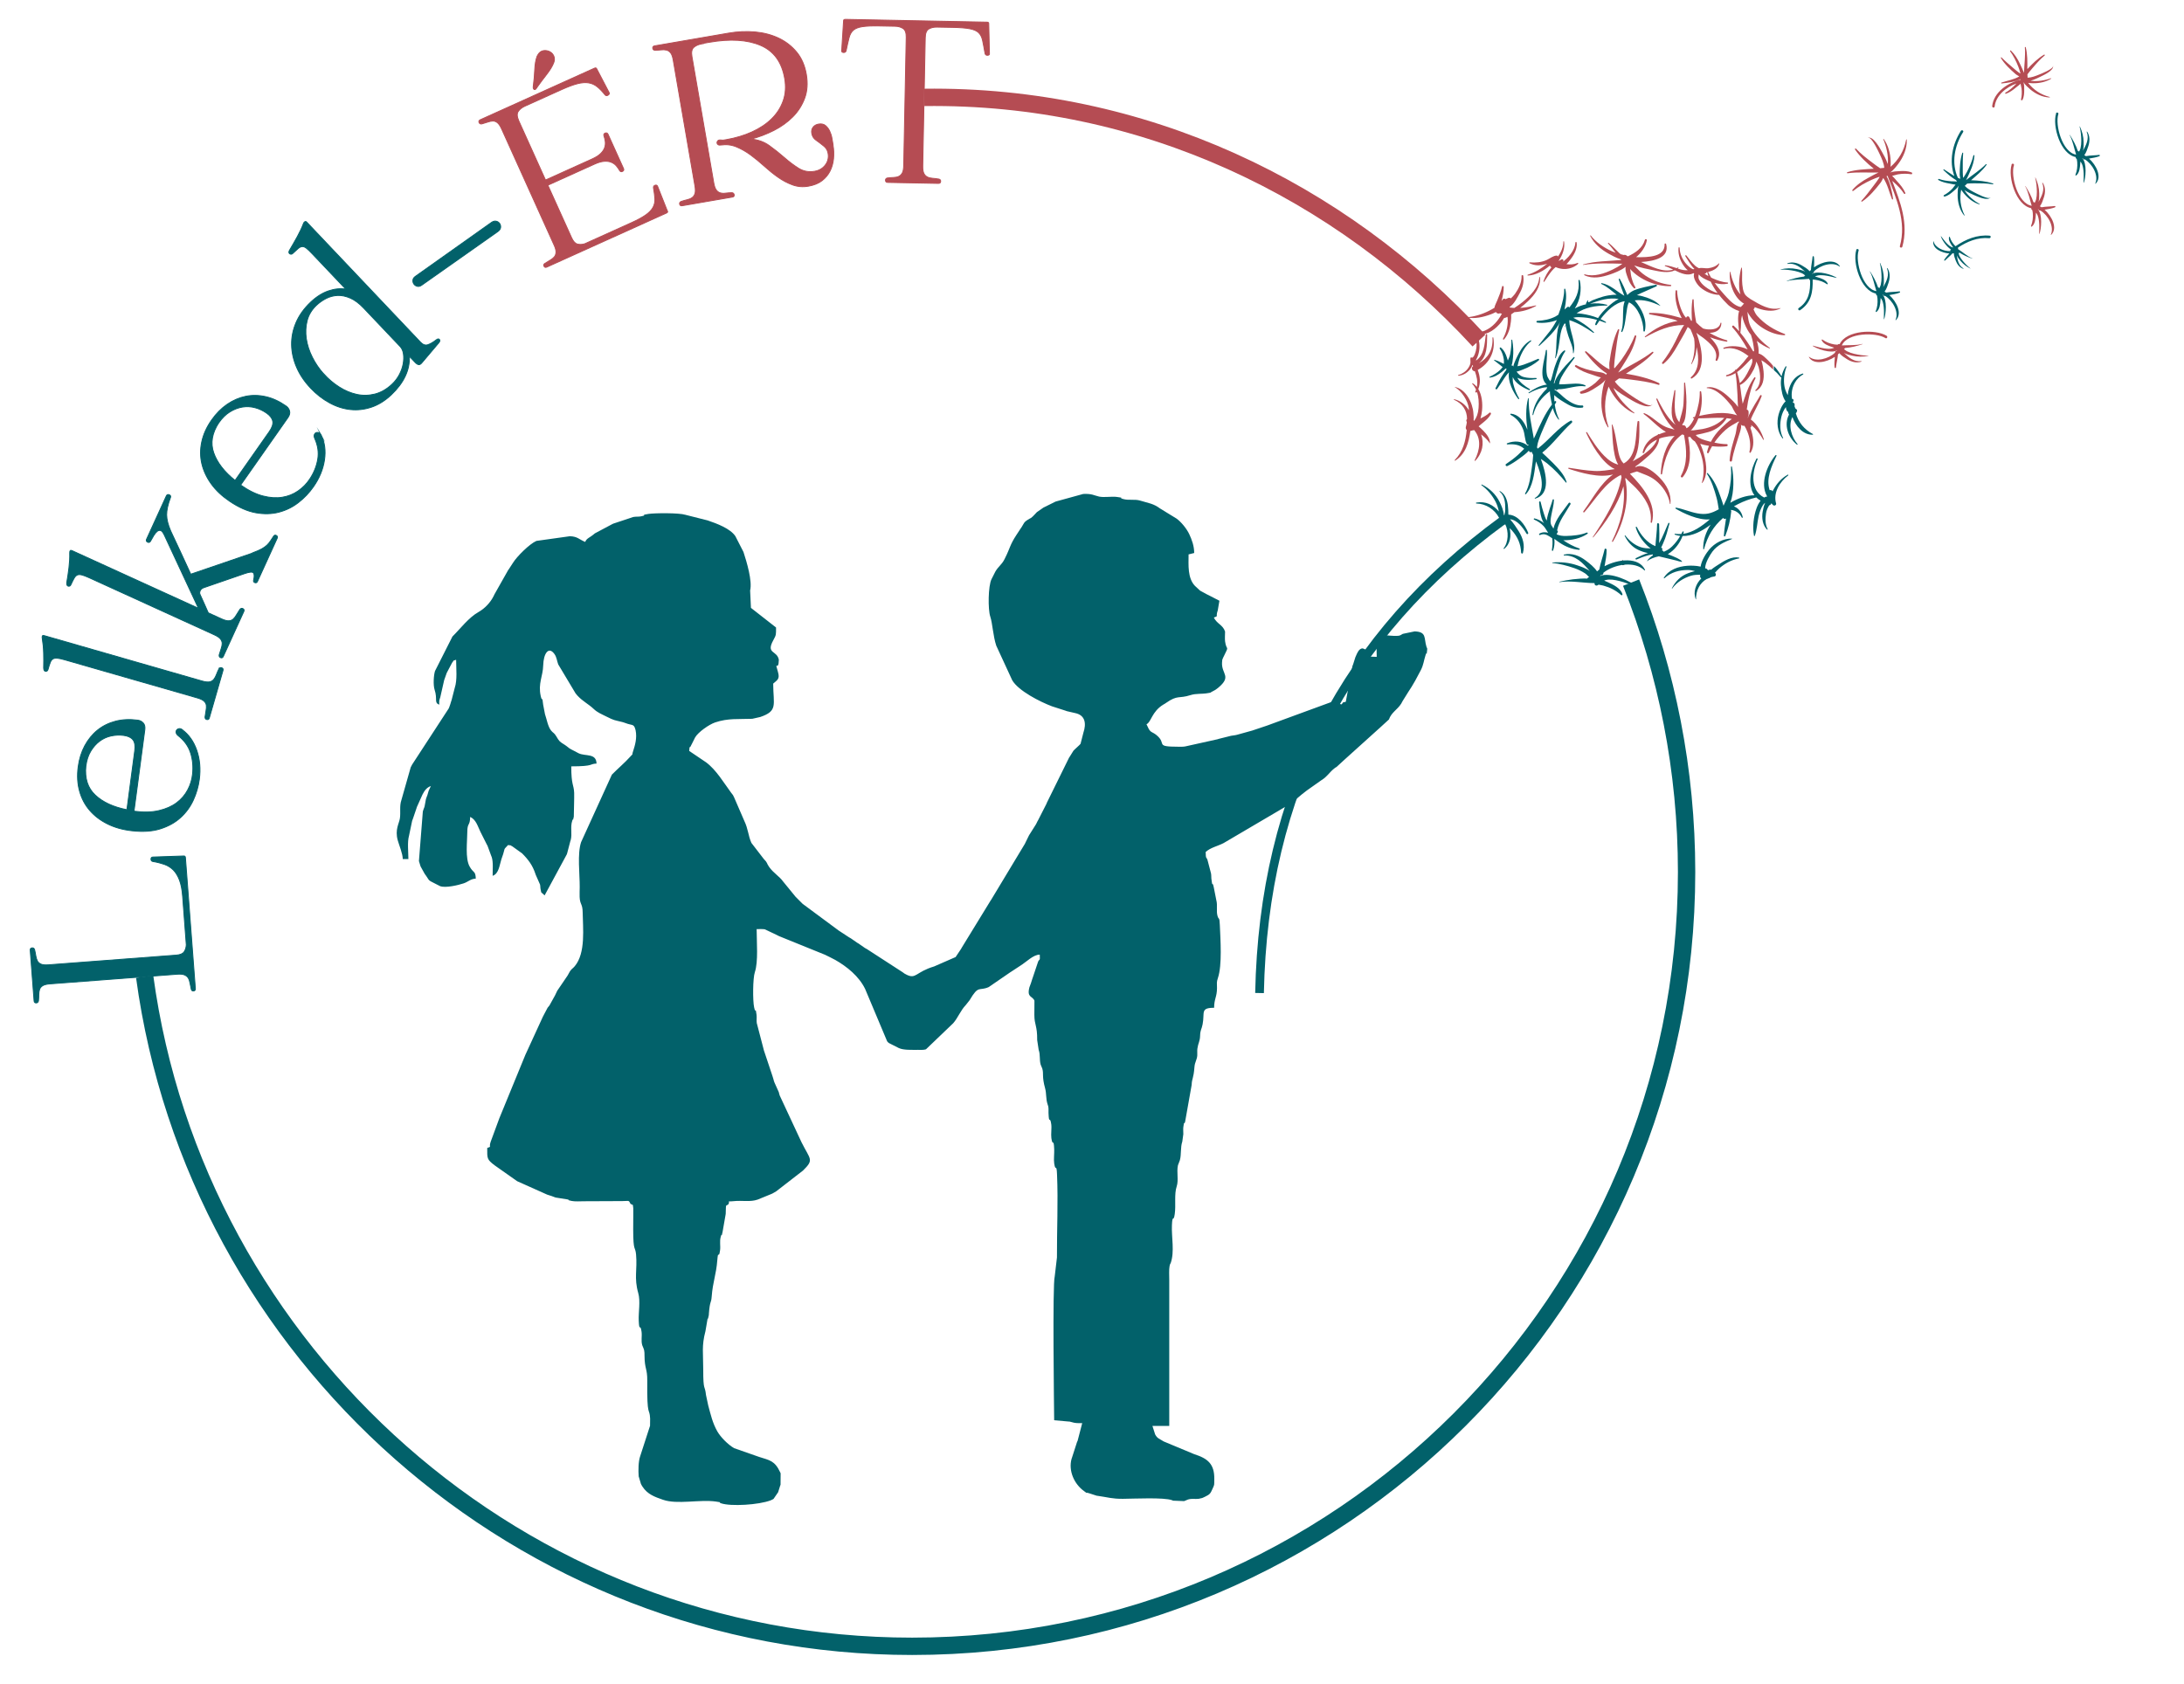<svg xmlns="http://www.w3.org/2000/svg" id="R&#xE9;teg_1" viewBox="0 0 532.47 410.66"><defs><style>      .cls-1 {        fill: #b54c53;      }      .cls-2 {        fill-rule: evenodd;      }      .cls-2, .cls-3 {        fill: #02616a;      }      .cls-4, .cls-5, .cls-6, .cls-7, .cls-8, .cls-9 {        fill: none;        stroke-miterlimit: 22.93;      }      .cls-4, .cls-6, .cls-8 {        stroke: #02616a;      }      .cls-4, .cls-9 {        stroke-width: .22px;      }      .cls-5, .cls-6 {        stroke-width: 4.23px;      }      .cls-5, .cls-9 {        stroke: #b54c53;      }      .cls-7 {        stroke: #1a1a18;        stroke-width: .6px;      }      .cls-8 {        stroke-width: 2.12px;      }    </style></defs><path class="cls-6" d="M397.67,142.07c8.72,21.91,13.53,45.77,13.53,70.56,0,104.28-84.54,188.82-188.82,188.82-95.57,0-174.66-71.62-187.11-163.29"></path><path class="cls-7" d="M395.44,136.72c.14.33.29.66.43,1"></path><path class="cls-5" d="M225.33,23.75c53.23-.7,101.31,22.43,135.24,59.3"></path><path class="cls-1" d="M374.5,74.46c-1.28.3-2.57.54-3.87.62.64-.5,1.26-1.03,1.86-1.59,1.63-1.54,3.18-3.53,2.97-5.88,0-.1-.16-.08-.17,0-.16,2.55-2.22,4.52-4.07,6.04-.64.52-1.31.99-2.01,1.44-.37-.02-.75-.05-1.12-.11l-.05-.12c1.12-.69,1.96-2.43,2.54-3.5.7-1.29,1.01-2.66.79-4.12-.04-.22-.41-.21-.4.02.03,1.65-.67,3.06-1.59,4.38-.29.41-.66.76-1.04,1.13-.14-.14-.36-.21-.57-.13-.25.09-.49.19-.73.31-.15-.15-.39-.2-.59-.01-.14.13-.26.28-.38.43.34-1.14.55-2.33.54-3.42,0-.21-.34-.32-.39-.09-.26,1.17-.74,2.3-1.19,3.41-.23.58-.58,1.16-.69,1.79-.43.27-.88.5-1.32.73-1.64.84-3.55,1.43-5.4,1.57v.06c2,.36,3.93-.07,5.81-.76.35-.13.81-.32,1.29-.58.13.33.62.52.98.29.14.1.31.12.47.09-.21.43-.47.84-.73,1.22-1.12,1.66-2.84,3.05-4.86,3.34-.3.05-.27.52.03.53,2.24.13,4.11-1.38,5.44-3.04.12-.15.37-.5.63-.94.29-.05.57-.16.84-.31.04.22.07.43.07.66.06,1.65-.39,3.22-1.15,4.66-.09.18.12.33.26.18,1.06-1.22,1.48-2.76,1.66-4.33.06-.5.1-1.13.07-1.77.13-.09.26-.18.39-.27.13-.09.26-.18.39-.27,1.85-.11,3.6-.58,5.31-1.53l-.04-.11Z"></path><path class="cls-3" d="M372.6,129.96c-.78-2.02-2.56-4.38-4.85-4.47-.01-.77-.04-1.52-.13-2.29-.17-1.35-.68-2.74-1.91-3.45-.09-.05-.17.07-.09.13,1.27,1.04,1.39,2.8,1.37,4.32,0,.45-.11.92-.21,1.38l-.13.03c-.06-1.12-.61-2.35-1.04-3.22-.93-1.87-2.46-3.34-4.33-4.24-.1-.05-.17.11-.09.16,1.46,1.06,2.61,2.45,3.44,4.04.38.73.62,1.51.79,2.31v.05c-1.35-1.57-3.14-2.56-5.48-2.16-.13.02-.12.23.01.23,2.32.04,4.47,1.45,5.53,3.49,0,.2.02.4.07.6.03.16.17.28.33.33.04.12.08.23.11.34.14.53.7.52.97.25.91,1.76.82,4.51-.41,5.96l.13.12c1.59-1.22,1.8-3.24,1.37-5.1.19.19.38.38.55.56,1.4,1.58,2.17,3.29,2.25,5.42,0,.23.36.36.44.1.53-1.91.01-3.64-1.01-5.29-.58-.93-1.31-2.05-2.13-2.94,1.78.15,3.13,2.03,4.02,3.51.15.25.5.08.4-.19"></path><path class="cls-3" d="M401.1,139.02c-1.49-3.32-6.6-2.7-9.9-.95.24-1.33.52-2.67.5-4.01,0-.26-.43-.41-.49-.11-.37,1.64-1,3.26-1.29,4.93-.2.15-.38.3-.55.45-.68-1.05-1.85-1.95-2.74-2.63-1.51-1.17-3.4-1.92-5.31-1.47-.11.03-.12.22.01.21,2.81-.08,4.6,1.87,6.27,3.81-.9-.67-2.21-1.1-2.99-1.37-1.98-.69-4.08-.9-6.16-.71v.11c1.82.18,3.63.66,5.35,1.25.92.32,1.79.74,2.61,1.26.41.26.7.64,1.04.96l-.18.05c-.15.06-.23.16-.28.28-2.31-.06-4.73.29-6.81.78l.02.09c2.87-.42,5.66.22,8.48.24l.1.06v.05c-.09.46.47.6.77.4l.18-.13c.43.09.86.14,1.18.23,1.7.48,3.03,1.15,4.36,2.32.17.15.35-.09.29-.25-.5-1.51-2.31-2.33-3.65-2.94-.19-.09-.47-.22-.8-.35.12-.05.25-.11.4-.14,1.03-.27,2.24-.02,3.25.22,1.5.36,2.93,1.01,4.38,1.54l.05-.1c-1.43-1.24-6.58-3.76-9.09-2.63h0s.19-.22.19-.22c.29.03.6-.13.64-.5v-.1c2.69-2.1,7.65-2.93,10.02-.54l.12-.08Z"></path><path class="cls-3" d="M424.01,135.99c-1.71-.43-3.75.82-5.1,1.72-.32.21-1.09.67-1.72,1.21-.12-.04-.26-.04-.4,0-.1.04-.21.08-.31.13l-.24-.18c-.06-.14-.2-.24-.37-.24l-.14-.07c-.01-1.34,1.18-3.25,1.76-4.04,1.19-1.6,2.98-2.39,4.78-3.09l-.02-.1c-2.09-.04-4.18,1.07-5.52,2.66-.73.86-1.9,2.65-2.11,4.18-1.12-.26-2.37-.27-3.21-.21-2.23.16-4.53.94-5.76,2.92-.05.09.06.2.14.13,1.63-1.47,3.52-2,5.68-2.02.63,0,1.21.11,1.77.27-.59.14-1.15.32-1.63.5-1.83.66-3.18,2.04-4.02,3.74l.08.04c1.14-1.57,2.78-2.58,4.61-3.15.76-.23,1.51-.24,2.26-.23-.15.3-.04.7.24.9-1.34,1.31-2.04,3.32-1.35,5.07h.08c-.05-2.14.92-4.01,2.62-4.95h0c.17-.02.34-.09.47-.19.09,0,.19-.01.28-.08l.13-.12c.3-.1.62-.17.96-.22.45-.06.48-.71.14-.88.35-.4.7-.81,1.09-1.14,1.41-1.19,2.96-2.05,4.78-2.38.1-.02.12-.17.02-.2"></path><path class="cls-1" d="M421.09,83.01c-1.49-.42-2.94-1.04-4.29-1.84.1,0,.21-.01.31-.02,1.45-.12,2.51-.84,2.58-2.34,0-.12-.19-.18-.22-.05-.33,1.5-1.95,1.65-3.22,1.55-.34-.03-.69-.11-1.04-.21-.59-.45-1.14-.93-1.66-1.46-.35-1.82-.62-3.65-.63-5.53,0-.19-.27-.22-.3-.02-.2,1.38-.23,2.77-.16,4.16.01.29.02.63.03.98l-.21-.03c-.13-.29-.27-.57-.42-.84-.23-.42-.75-.18-.77.16-1.45-1.54-2.19-5.18-2.2-6.56,0-.24-.35-.27-.38-.03-.25,2.13.43,4.46,1.35,6.35.05.09.1.19.16.3-.4-.12-.78-.21-1.11-.31-2.15-.62-4.47-1.01-6.71-.97-.22,0-.24.29-.03.34,1.96.4,3.92.72,5.85,1.26.34.1.67.23,1,.37-2.93.42-5.59,1.84-7.97,3.78-.09.07,0,.23.11.17,3.07-1.69,6-2.98,9.4-2.96l.02.04c-.88,1.2-1.47,2.7-2.13,4-.92,1.82-1.94,3.5-3.21,5.1-.16.21.14.46.33.3,1.47-1.19,2.48-2.78,3.4-4.42.83-1.48,1.77-2.99,2.5-4.53.24.17.47.34.68.54h0c.3.67.61,1.45.89,2.28.29,2.18.03,4.48-.74,6.21l.09.05c.81-1.26,1.18-2.7,1.25-4.19.64,2.72.63,5.6-1.38,7.35-.15.13.01.41.2.31,3.68-2.11,2.48-7.46,1.14-11.15.54.51,1.27.93,1.69,1.26,1.57,1.25,3.74,3.04,2.99,5.3-.08.23.26.43.39.2,1.02-1.74.18-3.45-1.02-4.85-.22-.26-.47-.54-.73-.82,1.34.52,2.74.88,4.05,1.07.18.03.25-.27.07-.32"></path><path class="cls-1" d="M404.51,93.43c-2.49-1.21-5.34-1.84-8.09-2.31,2.34-1.53,4.74-2.99,6.64-5.05.15-.16-.04-.41-.23-.26-2.58,1.99-5.55,3.34-8.32,5.03.75-1.01,1.4-2.14,2.02-3.12,1.11-1.78,2.01-3.66,2.4-5.73.04-.23-.31-.29-.39-.09-.8,2.1-1.94,4.01-3.23,5.83-.5.71-1.09,1.38-1.67,2.06l-.11-.07c0-.16-.01-.31,0-.45.05-.95.17-1.89.29-2.82.25-1.98.5-4.02.95-5.98.05-.2-.22-.3-.31-.11-1.2,2.47-1.71,5.39-2.09,8.09-.02.12-.04.87.02,1.58v.02s-.04.01-.04.01c-2.16-1.07-3.77-2.91-5.65-4.39-.16-.12-.35.11-.23.26,1.53,1.92,3.2,3.83,5.3,5.15l-.08.11-.15.18c-.51-.63-1.92-.64-2.65-.8-1.55-.34-3.15-.75-4.55-1.51-.26-.14-.52.2-.27.39,1.23.93,2.64,1.46,4.1,1.91.56.17,1.39.53,2.15.67-.48.41-.93.97-1.33,1.31-1.08.91-2.3,1.63-3.62,2.12-.34.12-.13.59.18.56,1.32-.13,2.48-.83,3.57-1.55.63-.41,1.77-1.09,2.29-1.87-.51,1.13-.72,2.5-.86,3.57-.36,2.67,0,5.69,1.44,8,.07.1.21.03.17-.08-1.15-3.33-1.08-6.69.02-9.82.26.58.58,1.12.86,1.58,1.26,2.03,3.13,3.95,5.34,4.94.09.04.14-.09.07-.14-1.73-1.28-4.03-3.62-5.09-6.06,1.18,1.07,2.73,1.97,3.44,2.4,1.08.65,4.81,3.03,6.03,1.69l-.05-.04c-.62,1.04-5.21-2.27-5.8-2.68-1.09-.76-2.45-1.74-3.28-2.94l.07-.04c.32-.25.64-.48.97-.71.96.05,1.92.17,2.88.29,2.23.29,4.58.59,6.73,1.28.25.08.37-.27.14-.38"></path><path class="cls-3" d="M375.18,87.84c.18-.15-.01-.42-.21-.33-1.13.5-2.29.99-3.45,1.4-.5.18-1.02.3-1.54.4.15-.62.27-1.26.47-1.82.58-1.64,1.48-3.2,2.84-4.31.1-.07,0-.24-.12-.18-1.26.68-2.16,1.82-2.82,3.08-.46.89-1.16,2.15-1.42,3.33h0s0,0,0,0c0-.21-.24-.37-.41-.25v-.04s-.01,0-.01,0c.25-.58.29-1.3.36-1.9.17-1.46.06-2.88-.18-4.32-.02-.12-.22-.11-.21.01.04,1.15-.1,2.33-.3,3.46-.09.5-.34,1.02-.56,1.54-.07-.25-.15-.48-.2-.64-.29-.95-.72-1.87-1.5-2.51-.18-.15-.38.12-.26.28.56.77.83,1.69.98,2.61.05.28.01.69.02,1.09-.17-.09-.35-.17-.52-.26-.57-.3-1.13-.55-1.75-.74-.1-.03-.17.1-.08.16.49.37.97.75,1.45,1.13.19.15.38.33.59.48-.19.25-.4.5-.62.71-.73.69-1.64,1.25-2.56,1.66-.12.05-.05.22.07.2,1.13-.14,2.03-.68,2.9-1.38.29-.24.63-.52.94-.84l.25.05c-.09.11-.14.22-.14.38-.31.32-.56.76-.75,1.03-.71,1.04-1.29,2.2-1.83,3.34-.11.23.24.39.38.2.63-.84,1.18-1.75,1.76-2.63.32-.48.66-.95,1.06-1.36l.08-.08c-.34,2.25,1.02,4.85,2.26,6.5.09.12.29-.01.22-.14-.65-1.12-1.11-2.26-1.42-3.53-.14-.57-.16-1.12-.14-1.67.67,1.55,2.48,2.56,4,3.19.16.07.29-.18.14-.27-1.26-.75-2.4-1.58-3.02-2.76,1.33.69,3.35.55,4.59.35.2-.03.14-.32-.06-.3-.98.05-1.96.04-2.92-.21-.89-.23-1.34-.72-1.79-1.33.57-.11,1.16-.36,1.57-.52,1.41-.52,2.72-1.28,3.87-2.24"></path><path class="cls-3" d="M386.85,129.87c-1.51.62-3.33.77-4.95.82-.96.03-1.7-.08-2.39-.4.07-.17.15-.33.25-.47.12-.2.03-.39-.13-.47.47-2.39,2.06-4.25,3.25-6.37.16-.29-.23-.58-.43-.3-1.42,2.03-3.16,3.83-3.71,6.22-.07-.11-.14-.23-.21-.33h0c0-.11-.08-.18-.16-.25-.1-.17-.2-.34-.26-.54-.18-.66-.02-1.43.1-2.08.22-1.26.62-2.5.65-3.79,0-.21-.28-.23-.32-.03-.17.8-1.22,3.18-1.44,5.07-.35-.56-.56-1.31-.72-1.79-.3-.91-.55-1.83-.77-2.76-.06-.24-.39-.17-.37.07.09.99.24,3.87,1.22,5.11-.69-.55-1.45-.95-2.32-1.17-.19-.05-.29.21-.11.29.88.37,1.64.88,2.3,1.58.46.49.74,1.11,1.12,1.64-.68-.2-1.37-.22-2.13.2-.2.12-.06.43.16.33,1.05-.46,1.77.04,2.53.51.12.1.26.2.42.28.18.97.05,1.95-.07,2.92-.02.18.24.23.3.07.31-.91.4-1.84.3-2.78l.13.04c.4.32.8.6,1.11.81,1.41.96,3.07,1.65,4.78,1.77.19.01.26-.27.07-.33-1.38-.46-2.7-1.18-3.91-2,2.03.03,4.21-.43,5.9-1.58.18-.12-.02-.37-.19-.3"></path><path class="cls-3" d="M435.87,115.75c-1.55.84-2.73,2.21-3.55,3.75-.05.1-.1.2-.15.31-.13-.26-.45-.36-.72-.28-.95-2.79.45-5.85,1.67-8.38.08-.16-.16-.25-.26-.13-2.06,2.48-3.78,6.82-2.1,9.89l.12.14h0c-.27.03-.53.12-.77.27-3.43-1.72-2.98-6.17-1.6-9.33.07-.17-.19-.3-.28-.15-1.45,2.65-2.23,6.52-.5,8.93-2.01,0-4.01.76-5.73,1.75l-.14.09c.99-2.77.86-6.3.4-8.79-.03-.15-.24-.1-.23.04.13,2.1-.07,4.16-.54,6.21-.27,1.18-.8,2.2-1.29,3.25-.21-.76-.5-1.51-.71-2.13-.71-2.11-1.58-4.18-3.13-5.8-.11-.12-.27.03-.19.16,1.17,1.79,1.82,3.91,2.37,5.95.23.84.33,1.78.5,2.69-1.82,1.02-3.13,1.39-5.29.98-1.74-.33-3.38-1.07-5.13-1.38-.13-.02-.2.18-.09.25,1.82,1.08,5.53,2.89,8.34,2.61-1.94,1.64-4.08,3.19-6.48,3.52.04-.13.08-.26.11-.39.05-.2-.21-.3-.3-.11-.09.19-.2.37-.3.55-.49.03-.99.02-1.51-.06-.13-.02-.17.18-.05.22.43.15.87.25,1.31.3-.54.92-1.19,1.78-1.95,2.53-.54.53-1.16.95-1.86,1.25l-.25.08c-.06-.16-.19-.3-.41-.33.21-.22.16-.6-.2-.65h0c.2-.37.36-.77.51-1.1.7-1.53,1.1-3.17,1.53-4.78.05-.18-.2-.27-.27-.1-.73,1.58-1.34,3.34-2.25,4.87.09-1.54.06-3.09,0-4.61-.01-.31-.48-.36-.49-.04-.04,1.8-.3,3.59-.41,5.38-2.02-.8-3.58-2.7-4.52-4.65-.07-.14-.32-.07-.28.09.49,1.65,1.5,3.15,2.73,4.35.24.24.56.51.91.77-.79-.03-1.58-.04-2.39-.3-1.55-.51-2.86-1.62-3.83-2.9l-.13.09c.71,1.44,1.78,2.73,3.26,3.43.68.32,1.57.66,2.45.8-1.03.3-2.01.77-2.96,1.24-.21.11-.06.42.16.33.98-.42,1.97-.79,2.99-1.06.3-.08.61-.14.92-.18l.1.22c-.61.37-1.13.88-1.52,1.47h0c.93-.64,1.87-1,2.93-1.22.78.18,1.57.36,2.35.56.69.18,1.37.34,2.06.5.26.06.83.33,1.1.18-.09.05-.03.18.07.14.48-.17-1.12-.95-1.17-.98-.7-.32-1.44-.63-2.2-.92.46-.28.88-.61,1.17-.87,1.05-.94,1.91-2.21,2.41-3.56,2.37.06,4.8-1.2,6.85-2.77-1.17,1.81-1.89,3.92-1.8,5.92,0,.1.16.16.19.04.87-3.21,2.31-5.57,4.64-7.59l.19.16c.18.13.4.09.54-.05-.2,1.4-.45,2.8-.53,4.21-.01.2.26.26.34.07.77-1.89,1.25-3.96,1.45-5.98.02-.17-.04-.29-.13-.38,1.15.07,2.2.82,2.7,1.86.06.13.27.06.24-.08-.29-1.36-1.07-2.19-2.15-2.65.33-.2.68-.37,1-.54,1.37-.7,2.94-1.27,4.45-1.63.3.3.64.57,1.05.79-.46.59-.8,1.31-.99,1.85-.72,1.98-1.02,4.62-.62,6.7.02.1.16.11.2.02.55-1.52.58-3.24.93-4.8.22-.96.54-1.9,1.08-2.73.15-.23.32-.38.51-.51-.32.71-.49,1.51-.6,2.14-.26,1.49-.05,3.26,1.05,4.37.07.08.22,0,.16-.11-.63-1.14-.58-2.55-.4-3.8.11-.79.42-1.4.78-1.99.29-.07.45-.27.54-.53.11.19.25.36.45.51.3.21.81-.06.69-.45-.76-2.58.87-5.25,2.94-6.82.12-.09,0-.28-.14-.21"></path><path class="cls-3" d="M379.15,94.87l.06.1c.18.24.49.15.64-.05.34,0,.65-.02.85-.04,1.79-.16,3.94-.96,5.72-.67.17.03.2-.21.06-.27-1.47-.67-3.44-.29-4.99-.25-.44.01-.91.04-1.37.02.02-.19.04-.38.09-.57.2-.77.62-1.48,1.03-2.15.79-1.29,1.75-2.48,2.64-3.7.1-.14-.1-.33-.22-.2-1.27,1.33-2.57,2.61-3.61,4.14-.39.57-.9,1.43-1.08,2.25l-.06-.02-.09-.02c.23-.68.36-1.45.48-1.86.59-1.97,1.1-4.18,2.29-5.89.09-.13-.06-.34-.21-.24-1.26.8-1.81,2.6-2.3,3.92-.29.78-.55,2.1-.9,3.19l-.08.14c-.04.1-.09.19-.13.28-.23-.33-.47-.65-.64-1.03-.33-.74-.31-1.69-.31-2.48,0-1.35.21-2.69.13-4.05,0-.16-.25-.13-.26.01-.25,2.17-1.92,6.58.23,8.35-.14.02-.27.04-.39.06-1.46.27-2.84,1.04-4.04,1.88-.09.06,0,.21.1.16,1.04-.59,2.11-1.03,3.27-1.31.38-.09.77-.14,1.16-.15-.05.14-.1.28-.16.41v.04c-.61.53-1.14,1.2-1.56,1.76-.98,1.31-1.66,2.87-1.87,4.5-.01.1.16.14.18.04.63-2.48,2.11-4.35,4.06-5.77,0,.78.19,1.63.28,2.15.07.35.14.72.23,1.09-1.71,2.23-2.94,5.02-4.05,7.53-.1.23-.24.5-.37.78-.56-3.29-1.31-6.41-1.25-9.82l-.15-.03c-.64,2.51-.52,5.11-.17,7.68-.11-.25-.21-.49-.31-.7-.7-1.55-1.91-3.02-3.69-3.21-.14-.01-.23.2-.1.28,1.51.82,2.45,2.03,3.07,3.61.43,1.1.36,2.45.87,3.47.09.17.3.26.49.25v.06s-.15.07-.15.07l-.08.07c-1.51-1.18-3.31-1.27-5.06-.58-.16.06-.06.28.09.27,1.59-.12,2.89.01,4.09,1.06-.52.5-1.02,1.04-1.54,1.51-.9.81-1.88,1.54-2.89,2.21-.28.19.03.63.32.49,1.02-.49,1.95-1.1,2.86-1.77.8-.58,1.72-1.24,2.41-2.01l.02.15c.07.27.47.37.61.12.13.25.26.52.39.8v.09c-.04,1.01-.18,2.01-.32,3-.29,2.06-.57,4.47-1.64,6.31-.07.12.08.29.19.17,1.7-1.79,2.02-5.02,2.36-7.35.02-.1.06-.34.11-.64,1.37,3.27,2.43,7.38-.27,8.92-.08.05-.05.2.05.17,3.8-1.08,2.8-5.94,1.39-9.7.56.39,1.12.76,1.54,1.09,1.73,1.42,3.17,2.93,4.57,4.66.06.08.21.02.18-.09-.56-1.84-2.04-3.34-3.34-4.68-.76-.78-1.58-1.5-2.36-2.26l-.24-.24c2.67-2.13,4.66-5.06,7.22-7.32.23-.21-.02-.63-.31-.47-3.08,1.69-5.21,4.67-7.99,6.79l-.1-.06c-.03-.18-.14-.35-.32-.41.33.11.23.28.28-.2.05-.46.2-.91.34-1.35.38-1.14.86-2.24,1.34-3.33.66-1.49,1.32-3.05,2.11-4.52.31,1.03.75,2.04,1.42,2.84l.13-.09c-.55-1.07-.89-2.32-1.07-3.59.11-.18.21-.37.32-.55.16-.25-.18-.46-.36-.25l-.04.05c-.05-.53-.06-1.06-.05-1.59.9.9,2.2,1.63,3.19,2.21,1.14.67,2.38,1.06,3.7.85.29-.04.27-.54-.03-.52-1.49.08-2.76-.68-3.93-1.51-.96-.69-1.8-1.75-2.85-2.3v-.13s.09.02.09.02Z"></path><path class="cls-3" d="M404.77,74.59l.03-.04c-1.13-1.21-2.71-1.85-4.28-2.29-.37-.1-.89-.23-1.43-.29.34-.18.7-.34,1.04-.5,1.23-.57,2.49-1.08,3.72-1.65.21-.09.1-.43-.13-.38-1.82.37-3.61.67-5.35,1.36-.39.16-1.13.62-1.62,1.15-.53-1.34-1.13-2.66-1.82-3.92-.08-.14-.32-.08-.27.09.37,1.35.83,2.7,1.36,4-1.85-1.02-3.35-2.68-5.53-3.08-.13-.03-.16.17-.05.22,1.37.61,2.52,1.69,3.7,2.61-.69-.02-1.39.07-2.04.17-.85.14-1.69.39-2.5.68-.45.16-.9.33-1.34.5-.46.18-1.26.9-1.06.13.03-.1-.12-.16-.16-.06-.12.23-.24.46-.36.69v.22c-.96.21-1.9.55-2.74,1.03,1.31-1.99,1.74-4.66,1.21-6.86-.05-.2-.33-.14-.3.06.31,2.73-.72,4.65-2.23,6.54-.1-.16-.32-.24-.51-.09-.24.2-.45.39-.67.59.02-.11.04-.23.06-.34.3-1.52.5-3.11.13-4.63-.03-.14-.27-.15-.27.01.03,1.61-.43,3.22-.89,4.74-.14.46-.39.98-.53,1.49-.22.16-.46.3-.71.44-1.36.7-2.9,1-4.42,1.06-.27.01-.31.38-.03.42,1.32.2,3.2.02,4.81-.61-.5.86-.97,1.73-1.58,2.53-.93,1.21-1.94,2.37-2.86,3.59-.07.09.07.22.15.14,1.68-1.59,4.05-3.64,5.13-5.93-1.28,2.52-.77,6.59-1.27,8.88-.02.09.1.14.13.05.63-1.62.81-3.32,1.04-5.03.19-1.39.49-2.45,1.08-3.35l.26-.02c.01.13.03.26.05.39h-.05c-.03.18-.14.27-.29.26v.06c.19,0,.31-.11.35-.28.12.87.36,1.72.64,2.59.45,1.36,1.2,2.73,1.15,4.2l.11.02c.74-2.66-1.04-5.38-1.01-8.08,2.1.66,4.06,1.87,5.85,3.1.09.07.22-.07.14-.15-1.52-1.51-3.19-2.6-5.03-3.53l.05-.02c.78-.2,1.63-.13,2.43-.07,1.1.08,2.21.31,3.3.61-.18.34-.33.68-.44,1.04-.06.2.22.37.34.18.21-.33.45-.68.7-1.04.5.16.99.33,1.46.52.12.05.21-.13.1-.2-.42-.26-.85-.5-1.29-.7,1.48-1.97,3.57-4.02,5.89-4.36-.21.53-.32,1.24-.34,1.44-.16,1.89.09,4.09-.5,5.91-.05.17.17.24.25.09.54-1.05.67-2.32.84-3.47.11-.72.2-1.45.32-2.17.06-.35.13-.69.23-1.02.1-.34.41-.36-.02-.26.14-.04.24-.13.3-.24l.07.05c2.16,1.12,3.43,4.63,3.41,6.9,0,.23.3.24.35.03.6-2.78-.75-5.36-2.46-7.46,2.11-.29,4.29.38,6.21,1.33M391.99,74.83c-.84.76-1.74,1.7-2.38,2.73-1.27-.52-2.61-.85-3.97-1.05-.32-.05-.77-.1-1.26-.13,2.09-1.42,4.54-1.87,7.39-1.87.1,0,.16-.16.04-.19-1.3-.36-2.74-.45-4.15-.27,2.26-.81,4.63-1.57,6.97-1.14-.98.48-1.87,1.22-2.64,1.92Z"></path><path class="cls-1" d="M384.57,64.12c-.79.37-1.76.42-2.65.3.38-.38.71-.83.94-1.12.89-1.14,1.76-2.67,1.53-4.17-.03-.17-.3-.16-.31.02-.05,1.82-1.77,3.88-3.38,4.9h-.01c.12-.1.24-.19.37-.28.29-.22-.02-.67-.34-.53-.23.11-.46.24-.68.38l-.03-.02.02-.04c.96-1.38,1.55-3.14,1.3-4.66-.02-.09-.17-.09-.17,0,0,1.28-.54,2.58-1.34,3.67-.02-.13-.14-.25-.26-.25-.86,0-1.68.72-2.46,1.07-1.28.58-2.74.71-4.13.58-.14-.01-.17.17-.05.23,1.38.65,2.66.61,4.1.17l.2-.06c-1.4,1.14-2.87,2.09-4.73,2.67-.1.03-.12.21.01.21,2-.08,3.83-1.16,5.4-2.44.02.19.18.37.37.42-.88,1.01-1.57,2.21-1.96,3.41-.04.12.13.21.2.1.58-.92,1.15-1.81,1.85-2.65.28-.34.59-.63.92-.9.56.28,1.28.41,1.73.45,1.36.11,2.72-.32,3.73-1.23.12-.11,0-.3-.15-.23"></path><path class="cls-1" d="M432.32,89.26c-.33-.42-.69-.83-1.09-1.22-.67-.64-1.54-1.63-2.47-1.83.08-1-.1-2.06-.44-3.09.94.79,2.02,1.42,3.15,1.87l.06-.11c-1.82-1.37-3.4-2.9-4.53-4.9-.76-1.35-.83-2.62-.96-3.95,1.57,3.2,5.65,5.65,9.04,5.71.17,0,.23-.23.06-.29-2.57-.96-4.92-2.39-6.75-4.46-.41-.46-.63-1.04-.88-1.58.17-.12.29-.31.29-.52.53.23,1.09.4,1.54.53,1.53.44,3.34.57,4.77-.23l-.02-.07c-2.68.7-5.01-.84-7.18-2.11h-.02c-.62-.48-1.19-.71-1.58-1.44-.35-.65-.43-1.44-.52-2.16-.16-1.37.05-2.76-.11-4.13h-.14c-.38,1.28-.88,4.44-.21,6.51-1.35-1.48-2.1-3.68-2.48-5.53h-.1c-.27,2.67.94,6.39,3.47,7.79-.1.04-.2.12-.26.23l-.02.06c-.19.15-.35.32-.48.51-.21,0-.44-.05-.74-.18-1.31-.55-2.41-1.81-3.34-2.84-.77-.86-1.6-1.81-2.33-2.83,1.03.28,2.12.39,3.15.18.16-.03.15-.28-.02-.29-1.27-.06-2.48-.52-3.63-1.02-.13-.06-.25-.13-.38-.19-.27-.45-.52-.91-.72-1.38.16-.04.32-.09.45-.12.95-.27,2.05-.89,2.28-1.93l-.07-.05c-.75.76-1.59,1.07-2.64,1.21-.67.09-1.57-.2-2.25,0-.31-.15-.61-.32-.9-.57-.85-.73-1.48-1.7-2.19-2.56-.13-.15-.33.04-.23.2.61.92,1.29,2.19,2.2,3.11-.1.03-.2.06-.3.08-.58-.23-1.1-.69-1.52-1.12-1.02-1.06-1.76-2.63-1.78-4.11,0-.17-.24-.19-.26-.02-.2,1.77.51,3.51,1.62,4.87.16.19.38.4.64.6-.72.05-1.41-.05-2.27-.34l-.19-.07.19-.16-.08-.13c-.12.08-.24.14-.36.2-.92-.31-1.81-.58-2.79-.7-.12-.01-.16.17-.04.2.58.17,1.25.51,1.97.86-2.53.77-5.26-.75-7.85-1.86,3.31-.2,7.01-1.06,6.13-4.38-.05-.19-.38-.2-.37.02.11,3.11-3.85,3.25-6.95,3.18,1.32-1.09,2.36-2.61,2.62-4.14.05-.27-.4-.37-.47-.1-.61,2.1-2.32,3.16-4.13,4.03l-.19-.07h0c-.27-.28-.59-.33-.86-.25-.25-.07-.5-.13-.75-.2-.12-.1-.24-.2-.37-.32-.86-.8-1.62-1.7-2.55-2.43-.09-.07-.22.07-.14.15.54.54,1.16,1.4,1.85,2.24-.28-.09-.56-.2-.84-.32-1.95-.85-3.96-2.21-5.26-3.91l-.13.09c1.03,1.98,2.57,3.28,4.5,4.38.85.48,1.9,1.04,2.97,1.37l.12.17c-3.13.31-6.27.22-9.33,1.11l.02.1c3.13-.49,6.42-.39,9.58-.29-.71.57-1.53,1-2.34,1.4-2,.99-4.58,1.85-6.81,1.18-.15-.05-.22.16-.08.22,2.03.99,4.27.47,6.32-.22.76-.26,2.62-.94,3.72-1.84-.19.92.25,1.92.55,2.78.32.9.78,1.73,1.45,2.42.16.17.5-.02.36-.23-.48-.74-.73-1.62-.96-2.46-.17-.63-.17-1.33-.31-1.97,2.43,2.7,6.44,4.28,9.88,4.18.19,0,.22-.28.02-.3-2.27-.27-4.24-1.01-6.15-2.25-1.07-.69-1.91-1.6-2.75-2.5,1.55.57,3.37.9,4.69,1.18,1.62.34,3.65.77,5.21.02,1.53.75,3.21,1.44,4.51.69l.21.07c-.44,1.08.76,2.77,1.49,3.39,1.25,1.05,2.91,1.79,4.57,1.83.71.91,1.49,1.75,2.24,2.47.5.47,1.58,1.13,2.65,1.47-.44,1.48-.18,3.42.01,4.94-.42-.47-.85-.92-1.32-1.35-.22-.2-.53.16-.34.37,1.48,1.62,2.66,3.47,3.73,5.38-1.83-.88-4.23-1-5.84-.4-.16.06-.07.31.09.27,2.32-.57,4.24.47,5.97,1.78-.48.47-.92,1.13-1.23,1.48-.54.6-1.13,1.26-1.78,1.83-.12-.07-.31.02-.28.18v.04c-.62.51-1.31.92-2.08,1.11-.19.05-.14.32.06.3.78-.1,1.48-.39,2.13-.79.3,1.77.38,3.57.49,5.35.05.89.03,1.91.12,2.9-.67-1-1.73-1.94-2.29-2.46-1.35-1.25-3.32-2.69-5.27-2.3-.09.02-.09.16,0,.17,2.39.09,4.67,2.65,6.02,4.4.07.09.75,1.6,1.33,2.24-2.99-1-6.17-.52-9.24.13.61-1.89.79-4.02.47-5.9-.03-.19-.34-.18-.34.02.03,1.86-.38,3.73-.96,5.49-.07.21-.15.42-.24.63-.12.03-.25.06-.38.09-.14.03-.13.24.01.25h.22c-.32.73-.73,1.42-1.28,2-.2.21-.4.34-.62.43-.04-.19-.14-.37-.27-.53-.14-.18-.39-.24-.6-.19l-.13-.12-.06-.05c.9-.89.92-2.79,1.01-3.93.15-2.08-.04-4.16-.27-6.22-.02-.14-.25-.13-.25.01,0,1.69-.04,3.38-.15,5.06-.1,1.61-.67,2.99-1.02,4.49-1.67-1.88-.98-5.43-.96-7.71,0-.15-.21-.17-.23-.02-.42,2.46-1.44,6.21.3,8.39-.4-.3-.79-.66-1.17-1.1-1.37-1.54-2.36-3.45-3.3-5.27-.08-.15-.29-.04-.24.11.78,2.17,2.26,5.51,4.44,7.42-.7-.21-1.44-.37-2.09-.64-1.95-.81-3.3-2.58-5.3-3.38-.14-.05-.23.14-.12.22,1.76,1.26,3.41,3.21,5.4,4.36-.6.16-1.2.38-1.69.59-.07-.11-.27-.1-.27.06v.06c-.11.05-.22.09-.31.14-1.73.78-3.02,2.29-3.4,4.14-.04.2.28.26.35.08.6-1.57,1.72-2.53,3.15-3.19-.63,1.76-2.55,3.12-3.96,4.13-.49.36-1.26.72-1.96,1.15,1.84-2.51,1.64-6.86,1.6-9.61,0-.28-.39-.31-.43-.03-.55,3.43.04,8.25-3.37,10.18-1.11-1.02-1.31-2.91-1.58-4.33-.33-1.77-.54-3.49-1.19-5.18l-.14.05c.19,1.33.06,7.4,1.58,9.74-1.22-.34-2.26-.99-3.41-2.15-1.67-1.67-2.95-3.75-4.19-5.74-.08-.13-.29-.04-.22.11,1.04,2.31,3.76,7.39,6.98,8.86-1.64.25-3.21.54-4.95.46-2.09-.1-4.18-.46-6.26-.78-.14-.02-.19.2-.05.25,3.06.99,7.43,2.31,10.84,1.38-3.12,2.22-4.93,5.88-7.26,9.01-.13.17.13.35.27.19,2.79-3.24,5.02-7.17,8.9-9.09.05.17.11.35.16.52-.92,5.28-4.15,10.34-7.03,14.67l.1.07c2.98-3.52,5.99-7.86,7.39-12.48.57,4.56-.78,9.32-2.79,13.39-.06.12.14.23.22.11,2.59-4.36,4.14-10.13,3.02-15.23.02-.11.04-.22.06-.33.79.89,1.78,1.68,2.54,2.48,2.16,2.28,4,5.04,3.59,8.32-.02.18.26.24.31.07,1.2-4.55-2.25-8.67-5.37-11.87l.05-.02c.54-.21,1.12-.4,1.7-.55l.02.02c1.57.68,2.98,1.01,4.39,2.11,1.8,1.4,3.27,3.53,3.6,5.81h.12c.25-2.51-.91-4.62-2.61-6.39-1.18-1.23-3.53-3.2-5.4-2.8-.13.03-.24.09-.32.17-.1-.01-.21-.03-.32-.04,1.19-.8,2.32-1.8,3.33-2.69,1.23-1.09,2.46-2.52,2.59-4.17l.08-.04c.7-.27,1.44-.4,2.18-.52.48-.08,1.02-.02,1.49-.15-2.29,2.35-3.26,6.09-3.37,9.27,0,.2.28.22.31.03.57-3.65,1.87-7.5,4.9-9.63.15.05.3.1.45.14l.02.12.03.16c.59,3.29.87,6.56-.79,9.65-.17.31.22.59.45.31,2.14-2.62,1.93-6.42,1.29-9.7.14-.02.28-.06.42-.1l.17.11c.23.41.6.74,1.06,1.02.71.97,1.17,2.17,1.53,3.29.7,2.21.81,4.57.17,6.81l.09.05c1.65-2.16.88-5.71.12-8.05-.13-.4-.34-.94-.61-1.52.66.22,1.39.38,2.13.49-.2.5-.36,1-.47,1.52-.06.27.3.42.42.15.25-.55.52-1.07.81-1.57,1.48.16,2.88.12,3.61,0,.28-.05.27-.51-.03-.51-1-.01-2.02-.16-3.02-.38.77-1.14,1.69-2.16,2.77-3.13.94-.83,2.07-1.4,3.15-2.03l.1.11c-.64.67-.62,2.14-.83,2.89-.6,2.15-1.35,4.24-1.47,6.49-.02.38.52.42.58.05.39-2.36,1.23-4.58,1.92-6.86.22-.73.47-1.61.19-1.98.22.3.35.32.71.38l.2-.03c.28.42.49.9.68,1.35.66,1.53.95,3.39.55,5.02-.04.18.2.34.31.16.93-1.56.69-3.45.22-5.12-.07-.25-.17-.59-.3-.95.24-.08.3-.39.18-.61.3.21.6.46.91.77.81.81,1.48,1.79,2.04,2.78.04.08.19.05.16-.05-.44-1.53-1.6-3.75-3.18-4.87.27-.79.77-1.7.9-1.97.59-1.23,1.28-2.43,1.74-3.72.09-.25-.28-.38-.38-.14-.26.59-2.18,3.34-2.98,5.42l-.04-.02c.24-.45.26-1,.21-1.52-.03-.25-.22-.41-.44-.48.11-.63.18-1.26.29-1.86.38-1.93.9-3.99,1.83-5.74.1-.19-.15-.39-.29-.2-1.16,1.6-1.85,3.38-2.45,5.25-.11.35-.24.74-.37,1.15-.13-.79-.28-1.57-.36-2.33-.08-.76-.18-1.51-.3-2.25,1.53-.67,2.68-2.49,3.39-3.87.13-.24.45-1.06.59-1.84.23.5.48.99.57,1.35.47,1.8.72,4.2-.77,5.59-.11.1,0,.31.15.23,1.74-1.03,1.98-2.9,1.82-4.77-.05-.54-.21-1.71-.54-2.73.33.2.66.39.94.6.67.5,1.32,1.06,1.92,1.66v-.88ZM416.03,66.41l.21-.05c.07.33.17.65.28.98-.27-.16-.53-.32-.78-.5l-.18-.15h.24c.13-.03.22-.15.24-.28ZM415.76,69.92c-.64-.48-1.17-1.05-1.53-1.77-.2-.41-.13-.8-.1-1.18h.11c.51.72,1.6,1.15,2.3,1.48.17.08.35.16.53.23.46.97,1.04,1.91,1.69,2.79-1.09-.3-2.12-.87-2.99-1.54ZM412.76,104.95c-.22-.07-.47-.03-.64.13h0c.69-.65,1.26-1.55,1.54-2.12.15-.3.28-.62.41-.94,2.16,0,4.25-.25,6.33-.1-1.46,1.5-3.18,2.28-5.31,2.7-.65.13-1.51.18-2.33.33ZM419.6,104.43c-.99.95-1.86,2.08-2.49,3.31-.16-.04-.33-.08-.5-.13-.95-.26-2.5-.64-3.18-1.53l.16-.04c1-.22,1.99-.41,2.97-.7,1.92-.56,3.38-1.73,4.42-3.36.42.05.83.1,1.25.19-.99.71-1.89,1.55-2.64,2.26ZM426.41,90.21c-.51,1.05-1.26,2.42-2.24,3.2-.16-.91-.37-1.8-.66-2.68.45-.32.88-.68,1.29-1.05.61-.56,1.17-1.17,1.75-1.77.15-.16.33-.31.5-.47l.11.09c.32.77-.45,2.06-.75,2.67ZM427.44,85.68c-.95-1.58-1.94-3.13-3.13-4.53.12-.9.16-1.81.18-2.72.02-.53.09-1.05.23-1.55.21,1.27.78,2.56,1.33,3.55.24.44.53.85.85,1.24.42,1.29.66,2.57.77,3.96l-.22.05Z"></path><path class="cls-3" d="M432.44,89.34h.15c.69.74,1.24,1.54,1.75,2.44.2-.85.54-1.67,1.01-2.44h.22s0,.05,0,.07c-.59,1.51-.79,3.3-.49,4.9.14.77.45,1.42.78,2.05.03-.32.07-.62.13-.89.44-2,1.49-3.77,3.54-4.38.14-.04.18.16.07.22-1.71.94-2.72,2.83-2.78,4.77-.01.44.02.83.09,1.19l.13.02c.31.07.3.48.12.66l-.06.05.06.19c.19.04.38.2.38.42,0,.16,0,.33-.02.5.07.17.15.34.22.52.33.1.56.53.28.84-.01.13-.09.23-.19.3.66,2.24,2.03,3.95,4.21,5.1l-.05.14c-2.4.08-4.16-2.08-4.99-4.3-1.08,2.03-.22,4.88,1.24,6.57.07.09-.04.22-.13.15-2.2-1.73-3.25-4.94-1.93-7.34l-.09-.15c-.07-.18-.13-.37-.18-.55l-.06-.03c-.32-.19-.38-.68-.43-1.01l-.02-.1v.02c-.53.73-.9,1.53-1.1,2.4-.39,1.68-.42,3.6.45,5.15l-.15.1c-1.29-1.64-1.5-3.94-.95-5.92.25-.89.82-2.33,1.69-3.14-.78-1.05-1.03-2.72-1.13-3.87-.06-.67-.02-1.33.11-1.97l-.16-.03c-.5-.63-1.08-1.22-1.69-1.76v-.9Z"></path><path class="cls-1" d="M361.5,104.89c-.32-.33-.66-.62-1-.93.31-.29.65-.56.98-.82.78-.63,1.51-1.26,2-2.14.13-.24-.15-.56-.37-.34-.59.58-1.38.99-2.16,1.38.21-.73.33-1.45.38-1.99.16-1.62-.01-3.69-.91-5.19.61-1.51.43-3.13-.14-4.65,2.9-1.61,4.37-4.57,3.8-7.88-.02-.14-.22-.09-.21.04.16,3-1.08,4.92-3.36,6.25,2.11-1.71,2.03-4.3,2.07-6.99,0-.21-.3-.24-.33-.03-.31,2.29-.36,4.92-2.37,6.32v-.2c1.17-2,1.22-5.3-.56-6.88-.12-.11-.25.08-.18.19,1.16,1.74,1.12,4.2.1,6.01l-.05-.03c-.11-.02-.19.07-.2.17v.04s-.06.08-.06.08l-.05-.08c-.13-.15-.36-.06-.38.12-.05.38.04.74,0,1.12-.04.49-.31.95-.58,1.35-.55.8-1.47,1.38-2.39,1.65-.1.03-.07.16.03.16,1.13-.07,2.07-.66,2.8-1.5.24-.28.48-.68.64-1.11h.05c.03.1.07.19.1.29-.59.35-.19,1.29.43,1.22.44,1.27.77,2.49.48,3.83-.28-.35-.6-.65-.99-.88-.09-.06-.21.06-.13.14.4.42.7.9.93,1.42-.05.14-.11.29-.18.44-.09.2.23.36.34.18l.05-.1c.44,1.25.5,2.65.4,3.95-.1,1.35-.47,2.3-1.08,3.13l-.13-.17c.06-.6-.02-1.27-.05-1.7-.16-2.49-1.81-5.87-4.5-6.39l-.02.07c1.58.76,3.22,3.33,3.39,5.11.02.17.02.33.03.5-.78-1.33-2.04-2.36-3.63-2.71l-.05.12c2.17.93,3.23,2.68,3.23,4.72-.12.1-.2.25-.17.43.02.12.07.24.12.36-.05.36-.12.73-.23,1.11-.09.32.01.59.2.77-.25,2.7-.9,5.27-2.9,7.32-.07.07,0,.22.1.16,2.58-1.67,3.29-4.4,3.69-7.23.18-.03.35-.08.51-.15.14.01.28-.02.39-.1,1.8,2.05,1.48,4.84.12,7.45l.14.1c1.83-1.92,2.24-4.34,1.46-6.47.82.63,1.59,1.33,2.14,2.17l.05-.02c-.07-1.34-.92-2.3-1.82-3.23"></path><path class="cls-3" d="M119.8,54.26c.41-.29.8-.4,1.16-.32.36.08.65.26.85.55.21.29.28.62.24.99-.05.37-.28.7-.69.99l-18.56,13.08c-.38.27-.74.35-1.08.26-.35-.09-.61-.27-.81-.55-.19-.27-.28-.59-.24-.94.03-.36.24-.67.61-.93l18.52-13.13Z"></path><path class="cls-4" d="M119.8,54.26c.41-.29.8-.4,1.16-.32.36.08.65.26.85.55.21.29.28.62.24.99-.05.37-.28.7-.69.99l-18.56,13.08c-.38.27-.74.35-1.08.26-.35-.09-.61-.27-.81-.55-.19-.27-.28-.59-.24-.94.03-.36.24-.67.61-.93l18.52-13.13Z"></path><path class="cls-3" d="M99.82,86.88c.12,3.35-1.36,6.49-4.43,9.4-1.49,1.41-3.09,2.41-4.79,2.99-1.71.58-3.42.78-5.15.6-1.73-.18-3.43-.72-5.09-1.63-1.67-.9-3.21-2.1-4.62-3.59-1.5-1.58-2.64-3.27-3.42-5.07-.78-1.8-1.19-3.62-1.23-5.46-.04-1.84.32-3.65,1.08-5.44.76-1.79,1.95-3.45,3.56-4.98,1.4-1.33,2.84-2.24,4.32-2.75,1.48-.51,2.9-.66,4.26-.44l-8.18-8.62c-.58-.61-1.04-1.06-1.41-1.35-.36-.29-.71-.43-1.03-.41-.33.02-.66.18-.99.46-.33.29-.78.69-1.32,1.21-.24.23-.5.25-.76.07-.26-.19-.25-.5.02-.93.62-1.05,1.24-2.12,1.84-3.22s1.12-2.19,1.53-3.27c.06-.18.17-.31.32-.39.15-.08.3-.05.44.1l27.77,29.3c.58.61,1.17.81,1.79.6.61-.21,1.28-.6,2.01-1.17.36-.29.63-.32.8-.11.17.21.12.48-.15.8l-4.04,4.78c-.31.41-.6.59-.86.56-.27-.04-.56-.22-.88-.56l-1.38-1.46ZM78.94,91.18c1.12,1.25,2.38,2.31,3.76,3.19,1.38.88,2.81,1.48,4.27,1.8,1.46.32,2.93.29,4.43-.08,1.49-.38,2.89-1.18,4.2-2.42.73-.69,1.32-1.47,1.77-2.33.45-.86.76-1.73.92-2.6.16-.87.18-1.69.07-2.44-.11-.76-.39-1.37-.82-1.82l-8.87-9.35c-1.1-1.16-2.19-1.97-3.27-2.44-1.08-.47-2.12-.69-3.12-.64s-1.93.3-2.8.75c-.87.45-1.66,1.01-2.36,1.67-1.12,1.07-1.87,2.31-2.23,3.72-.36,1.41-.43,2.88-.21,4.4.23,1.52.71,3.02,1.46,4.51.75,1.49,1.68,2.86,2.8,4.1Z"></path><path class="cls-4" d="M99.82,86.88c.12,3.35-1.36,6.49-4.43,9.4-1.49,1.41-3.09,2.41-4.79,2.99-1.71.58-3.42.78-5.15.6-1.73-.18-3.43-.72-5.09-1.63-1.67-.9-3.21-2.1-4.62-3.59-1.5-1.58-2.64-3.27-3.42-5.07-.78-1.8-1.19-3.62-1.23-5.46-.04-1.84.32-3.65,1.08-5.44.76-1.79,1.95-3.45,3.56-4.98,1.4-1.33,2.84-2.24,4.32-2.75,1.48-.51,2.9-.66,4.26-.44l-8.18-8.62c-.58-.61-1.04-1.06-1.41-1.35-.36-.29-.71-.43-1.03-.41-.33.02-.66.18-.99.46-.33.29-.78.69-1.32,1.21-.24.23-.5.25-.76.07-.26-.19-.25-.5.02-.93.62-1.05,1.24-2.12,1.84-3.22s1.12-2.19,1.53-3.27c.06-.18.17-.31.32-.39.15-.08.3-.05.44.1l27.77,29.3c.58.61,1.17.81,1.79.6.61-.21,1.28-.6,2.01-1.17.36-.29.63-.32.8-.11.17.21.12.48-.15.8l-4.04,4.78c-.31.41-.6.59-.86.56-.27-.04-.56-.22-.88-.56l-1.38-1.46ZM78.94,91.18c1.12,1.25,2.38,2.31,3.76,3.19,1.38.88,2.81,1.48,4.27,1.8,1.46.32,2.93.29,4.43-.08,1.49-.38,2.89-1.18,4.2-2.42.73-.69,1.32-1.47,1.77-2.33.45-.86.76-1.73.92-2.6.16-.87.18-1.69.07-2.44-.11-.76-.39-1.37-.82-1.82l-8.87-9.35c-1.1-1.16-2.19-1.97-3.27-2.44-1.08-.47-2.12-.69-3.12-.64s-1.93.3-2.8.75c-.87.45-1.66,1.01-2.36,1.67-1.12,1.07-1.87,2.31-2.23,3.72-.36,1.41-.43,2.88-.21,4.4.23,1.52.71,3.02,1.46,4.51.75,1.49,1.68,2.86,2.8,4.1Z"></path><path class="cls-3" d="M78.29,106.06c.89,1.8,1.16,3.84.82,6.11-.34,2.27-1.24,4.45-2.71,6.55-1.01,1.44-2.22,2.72-3.64,3.82-1.42,1.11-3,1.89-4.76,2.35-1.75.46-3.64.5-5.66.14-2.02-.37-4.14-1.3-6.36-2.81-1.84-1.24-3.33-2.64-4.46-4.2-1.13-1.56-1.9-3.2-2.31-4.92-.41-1.72-.42-3.49-.03-5.32.39-1.83,1.19-3.62,2.42-5.37,1.11-1.58,2.37-2.85,3.8-3.83,1.42-.97,2.93-1.62,4.51-1.94,1.58-.32,3.21-.29,4.89.09,1.68.38,3.32,1.14,4.93,2.27.45.31.74.72.87,1.22.13.5,0,1.05-.41,1.63l-11.52,16.42c1.92,1.35,3.74,2.24,5.46,2.68s3.29.54,4.7.3c1.42-.23,2.7-.74,3.84-1.53,1.14-.79,2.08-1.74,2.82-2.86,1.03-1.53,1.68-3.15,1.97-4.84.29-1.69.04-3.4-.74-5.13-.2-.45-.19-.82.03-1.13.17-.24.42-.34.76-.31.34.03.6.24.79.63ZM53.38,103.03c-1.69,2.55-2.11,5.02-1.27,7.4.84,2.38,2.57,4.62,5.2,6.72l8.34-11.89c.7-1,.98-1.85.84-2.56-.14-.71-.64-1.37-1.5-1.97-.86-.6-1.79-1.04-2.8-1.31-1.01-.27-2.04-.33-3.08-.16-1.04.17-2.05.56-3.05,1.17-.99.61-1.88,1.48-2.68,2.61Z"></path><path class="cls-4" d="M78.29,106.06c.89,1.8,1.16,3.84.82,6.11-.34,2.27-1.24,4.45-2.71,6.55-1.01,1.44-2.22,2.72-3.64,3.82-1.42,1.11-3,1.89-4.76,2.35-1.75.46-3.64.5-5.66.14-2.02-.37-4.14-1.3-6.36-2.81-1.84-1.24-3.33-2.64-4.46-4.2-1.13-1.56-1.9-3.2-2.31-4.92-.41-1.72-.42-3.49-.03-5.32.39-1.83,1.19-3.62,2.42-5.37,1.11-1.58,2.37-2.85,3.8-3.83,1.42-.97,2.93-1.62,4.51-1.94,1.58-.32,3.21-.29,4.89.09,1.68.38,3.32,1.14,4.93,2.27.45.31.74.72.87,1.22.13.5,0,1.05-.41,1.63l-11.52,16.42c1.92,1.35,3.74,2.24,5.46,2.68s3.29.54,4.7.3c1.42-.23,2.7-.74,3.84-1.53,1.14-.79,2.08-1.74,2.82-2.86,1.03-1.53,1.68-3.15,1.97-4.84.29-1.69.04-3.4-.74-5.13-.2-.45-.19-.82.03-1.13.17-.24.42-.34.76-.31.34.03.6.24.79.63ZM53.38,103.03c-1.69,2.55-2.11,5.02-1.27,7.4.84,2.38,2.57,4.62,5.2,6.72l8.34-11.89c.7-1,.98-1.85.84-2.56-.14-.71-.64-1.37-1.5-1.97-.86-.6-1.79-1.04-2.8-1.31-1.01-.27-2.04-.33-3.08-.16-1.04.17-2.05.56-3.05,1.17-.99.61-1.88,1.48-2.68,2.61Z"></path><path class="cls-3" d="M58.5,148.6c.22-.27.46-.33.74-.18.28.15.35.38.21.68l-5.01,10.98c-.14.31-.36.4-.65.29-.29-.11-.41-.34-.35-.68.15-.53.31-1.02.47-1.48.16-.46.25-.88.26-1.26.01-.38-.12-.75-.39-1.11-.28-.36-.79-.71-1.56-1.06l-30.49-13.91c-.76-.35-1.36-.57-1.8-.68-.44-.11-.8-.1-1.08.02-.29.12-.54.38-.76.76s-.49.92-.8,1.6c-.14.31-.35.43-.65.36-.29-.06-.41-.36-.36-.89.2-1.15.38-2.35.53-3.59.15-1.24.22-2.45.19-3.61-.02-.56.16-.76.54-.58l30.84,14.07-8.38-17.99.03.08c-.28-.59-.56-.94-.84-1.04-.28-.1-.55-.04-.84.17-.28.22-.56.55-.84,1-.28.45-.55.93-.83,1.45-.18.29-.41.35-.71.19-.3-.16-.38-.39-.24-.69l4.83-10.58c.14-.3.37-.4.68-.28.31.12.43.32.35.61-.65,1.73-.97,3.16-.96,4.3.01,1.13.35,2.45,1,3.95.73,1.53,1.52,3.21,2.36,5.05.85,1.84,1.68,3.66,2.52,5.47l15.23-5.21-.06-.03c.89-.33,1.59-.64,2.12-.93.52-.29.95-.59,1.28-.9.33-.31.6-.65.84-1s.49-.74.77-1.17c.18-.29.4-.36.68-.21.28.15.35.38.21.68l-4.8,10.53c-.14.31-.36.4-.65.29s-.39-.33-.29-.65c.2-.83.18-1.4-.05-1.71-.23-.31-.94-.26-2.15.16l-10.01,3.45c-.39.15-.66.39-.82.73-.14.31-.16.6-.05.87.39.87.75,1.68,1.1,2.44.35.76.65,1.45.92,2.08l3.2,1.46c.76.35,1.37.51,1.82.48.45-.02.82-.18,1.11-.46.29-.28.55-.63.79-1.06.24-.42.5-.84.79-1.27Z"></path><path class="cls-4" d="M58.5,148.6c.22-.27.46-.33.74-.18.28.15.35.38.21.68l-5.01,10.98c-.14.31-.36.4-.65.29-.29-.11-.41-.34-.35-.68.15-.53.31-1.02.47-1.48.16-.46.25-.88.26-1.26.01-.38-.12-.75-.39-1.11-.28-.36-.79-.71-1.56-1.06l-30.49-13.91c-.76-.35-1.36-.57-1.8-.68-.44-.11-.8-.1-1.08.02-.29.12-.54.38-.76.76s-.49.92-.8,1.6c-.14.31-.35.43-.65.36-.29-.06-.41-.36-.36-.89.2-1.15.38-2.35.53-3.59.15-1.24.22-2.45.19-3.61-.02-.56.16-.76.54-.58l30.84,14.07-8.38-17.99.03.08c-.28-.59-.56-.94-.84-1.04-.28-.1-.55-.04-.84.17-.28.22-.56.55-.84,1-.28.45-.55.93-.83,1.45-.18.29-.41.35-.71.19-.3-.16-.38-.39-.24-.69l4.83-10.58c.14-.3.37-.4.68-.28.31.12.43.32.35.61-.65,1.73-.97,3.16-.96,4.3.01,1.13.35,2.45,1,3.95.73,1.53,1.52,3.21,2.36,5.05.85,1.84,1.68,3.66,2.52,5.47l15.23-5.21-.06-.03c.89-.33,1.59-.64,2.12-.93.52-.29.95-.59,1.28-.9.33-.31.6-.65.84-1s.49-.74.77-1.17c.18-.29.4-.36.68-.21.28.15.35.38.21.68l-4.8,10.53c-.14.31-.36.4-.65.29s-.39-.33-.29-.65c.2-.83.18-1.4-.05-1.71-.23-.31-.94-.26-2.15.16l-10.01,3.45c-.39.15-.66.39-.82.73-.14.31-.16.6-.05.87.39.87.75,1.68,1.1,2.44.35.76.65,1.45.92,2.08l3.2,1.46c.76.35,1.37.51,1.82.48.45-.02.82-.18,1.11-.46.29-.28.55-.63.79-1.06.24-.42.5-.84.79-1.27Z"></path><path class="cls-3" d="M53.36,163.13c.17-.3.41-.4.7-.29.3.11.4.32.31.64l-3.34,11.6c-.09.32-.29.45-.6.38-.31-.07-.46-.27-.44-.62.07-.55.15-1.06.24-1.53.09-.47.12-.9.08-1.29-.04-.38-.23-.73-.55-1.04-.32-.31-.89-.58-1.7-.81l-32.21-9.26c-.81-.23-1.43-.37-1.88-.41-.45-.04-.8.02-1.07.18-.26.16-.48.45-.64.86-.16.41-.35.98-.55,1.71-.09.32-.29.47-.59.45-.3-.02-.46-.3-.48-.83.03-1.17.03-2.38,0-3.63-.03-1.25-.15-2.45-.34-3.6-.1-.55.05-.77.45-.65l38.49,11.07c.81.23,1.43.3,1.87.21.44-.09.78-.3,1.03-.62.25-.32.46-.71.63-1.16.17-.45.37-.91.59-1.37Z"></path><path class="cls-4" d="M53.36,163.13c.17-.3.41-.4.7-.29.3.11.4.32.31.64l-3.34,11.6c-.09.32-.29.45-.6.38-.31-.07-.46-.27-.44-.62.07-.55.15-1.06.24-1.53.09-.47.12-.9.08-1.29-.04-.38-.23-.73-.55-1.04-.32-.31-.89-.58-1.7-.81l-32.21-9.26c-.81-.23-1.43-.37-1.88-.41-.45-.04-.8.02-1.07.18-.26.16-.48.45-.64.86-.16.41-.35.98-.55,1.71-.09.32-.29.47-.59.45-.3-.02-.46-.3-.48-.83.03-1.17.03-2.38,0-3.63-.03-1.25-.15-2.45-.34-3.6-.1-.55.05-.77.45-.65l38.49,11.07c.81.23,1.43.3,1.87.21.44-.09.78-.3,1.03-.62.25-.32.46-.71.63-1.16.17-.45.37-.91.59-1.37Z"></path><path class="cls-3" d="M44.43,177.94c1.62,1.19,2.8,2.87,3.55,5.04.75,2.17.95,4.53.62,7.06-.23,1.75-.72,3.44-1.47,5.07-.75,1.64-1.79,3.06-3.14,4.28-1.34,1.22-3,2.13-4.96,2.74-1.96.61-4.28.75-6.94.44-2.21-.25-4.17-.81-5.9-1.67-1.72-.86-3.17-1.96-4.32-3.3-1.16-1.34-1.98-2.9-2.48-4.71-.5-1.8-.61-3.76-.33-5.88.25-1.91.79-3.63,1.6-5.15.82-1.52,1.85-2.79,3.11-3.81,1.26-1.02,2.72-1.74,4.38-2.18,1.67-.43,3.47-.52,5.43-.26.54.07.99.3,1.34.68.35.39.48.93.39,1.64l-2.64,19.88c2.33.31,4.35.26,6.08-.15,1.73-.4,3.16-1.04,4.31-1.9,1.15-.86,2.05-1.91,2.7-3.13.65-1.22,1.04-2.5,1.18-3.84.2-1.83.04-3.57-.48-5.2-.52-1.63-1.53-3.04-3.03-4.21-.38-.3-.55-.64-.5-1.02.04-.29.21-.5.53-.63.31-.13.64-.06.99.19ZM20.94,186.74c-.32,3.04.44,5.43,2.29,7.15,1.84,1.73,4.41,2.91,7.71,3.56l1.91-14.4c.16-1.21.01-2.09-.44-2.66-.45-.57-1.2-.92-2.24-1.06s-2.07-.09-3.09.13c-1.02.22-1.96.65-2.8,1.28-.84.63-1.56,1.44-2.16,2.44-.6,1-.99,2.18-1.17,3.56Z"></path><path class="cls-4" d="M44.43,177.94c1.62,1.19,2.8,2.87,3.55,5.04.75,2.17.95,4.53.62,7.06-.23,1.75-.72,3.44-1.47,5.07-.75,1.64-1.79,3.06-3.14,4.28-1.34,1.22-3,2.13-4.96,2.74-1.96.61-4.28.75-6.94.44-2.21-.25-4.17-.81-5.9-1.67-1.72-.86-3.17-1.96-4.32-3.3-1.16-1.34-1.98-2.9-2.48-4.71-.5-1.8-.61-3.76-.33-5.88.25-1.91.79-3.63,1.6-5.15.82-1.52,1.85-2.79,3.11-3.81,1.26-1.02,2.72-1.74,4.38-2.18,1.67-.43,3.47-.52,5.43-.26.54.07.99.3,1.34.68.35.39.48.93.39,1.64l-2.64,19.88c2.33.31,4.35.26,6.08-.15,1.73-.4,3.16-1.04,4.31-1.9,1.15-.86,2.05-1.91,2.7-3.13.65-1.22,1.04-2.5,1.18-3.84.2-1.83.04-3.57-.48-5.2-.52-1.63-1.53-3.04-3.03-4.21-.38-.3-.55-.64-.5-1.02.04-.29.21-.5.53-.63.31-.13.64-.06.99.19ZM20.94,186.74c-.32,3.04.44,5.43,2.29,7.15,1.84,1.73,4.41,2.91,7.71,3.56l1.91-14.4c.16-1.21.01-2.09-.44-2.66-.45-.57-1.2-.92-2.24-1.06s-2.07-.09-3.09.13c-1.02.22-1.96.65-2.8,1.28-.84.63-1.56,1.44-2.16,2.44-.6,1-.99,2.18-1.17,3.56Z"></path><path class="cls-3" d="M44.86,208.74c.21-.02.33.12.35.42l2.42,31.91c.03.34-.12.53-.43.57-.31.04-.5-.1-.57-.43-.12-.5-.22-.98-.3-1.46-.08-.48-.21-.89-.41-1.23-.19-.34-.5-.6-.91-.78-.41-.18-1.02-.24-1.81-.18l-30.97,2.35c-.84.06-1.44.21-1.83.45-.38.24-.63.54-.75.91-.12.37-.18.79-.19,1.28,0,.48-.03.98-.08,1.49-.06.34-.25.51-.56.52-.32,0-.49-.16-.51-.5l-.94-12.35c-.03-.33.12-.52.43-.57.31-.04.52.1.63.42.13.54.23,1.04.3,1.52.08.48.2.89.38,1.23.17.34.47.61.88.79.41.18,1.04.24,1.87.17l31.1-2.36c.96-.07,1.6-.34,1.93-.81.32-.47.5-1.04.53-1.71l-.89-11.79c-.12-1.63-.38-2.97-.78-4.01-.4-1.04-.9-1.86-1.51-2.47-.61-.6-1.34-1.05-2.18-1.35-.84-.29-1.77-.53-2.8-.7-.3-.06-.45-.25-.45-.57,0-.32.14-.48.43-.51l7.61-.26Z"></path><path class="cls-4" d="M44.86,208.74c.21-.02.33.12.35.42l2.42,31.91c.03.34-.12.53-.43.57-.31.04-.5-.1-.57-.43-.12-.5-.22-.98-.3-1.46-.08-.48-.21-.89-.41-1.23-.19-.34-.5-.6-.91-.78-.41-.18-1.02-.24-1.81-.18l-30.97,2.35c-.84.06-1.44.21-1.83.45-.38.24-.63.54-.75.91-.12.37-.18.79-.19,1.28,0,.48-.03.98-.08,1.49-.06.34-.25.51-.56.52-.32,0-.49-.16-.51-.5l-.94-12.35c-.03-.33.12-.52.43-.57.31-.04.52.1.63.42.13.54.23,1.04.3,1.52.08.48.2.89.38,1.23.17.34.47.61.88.79.41.18,1.04.24,1.87.17l31.1-2.36c.96-.07,1.6-.34,1.93-.81.32-.47.5-1.04.53-1.71l-.89-11.79c-.12-1.63-.38-2.97-.78-4.01-.4-1.04-.9-1.86-1.51-2.47-.61-.6-1.34-1.05-2.18-1.35-.84-.29-1.77-.53-2.8-.7-.3-.06-.45-.25-.45-.57,0-.32.14-.48.43-.51l7.61-.26Z"></path><path class="cls-1" d="M228.88,43.65c.33.09.49.29.46.61-.03.31-.21.47-.54.46l-12.38-.24c-.34,0-.51-.17-.53-.48-.02-.31.12-.51.42-.59.55-.07,1.06-.12,1.54-.13.48-.01.9-.1,1.26-.26.36-.16.65-.44.87-.83.22-.39.33-1.01.35-1.85l.61-31.25c.02-1.09-.24-1.81-.78-2.15-.54-.35-1.19-.53-1.94-.54l-3.77-.07c-1.8-.04-3.2.02-4.19.17-.99.15-1.73.44-2.22.87-.49.43-.84,1.05-1.04,1.87-.21.81-.45,1.87-.72,3.16-.09.29-.3.42-.64.4-.34-.03-.48-.19-.43-.48l.46-7.29c0-.21.15-.31.45-.31l34.51.68c.29,0,.44.11.43.32l.17,7.3c.04.29-.11.45-.45.46-.34.02-.54-.13-.62-.42-.23-1.3-.42-2.37-.6-3.19-.17-.82-.5-1.46-.97-1.91-.47-.45-1.2-.77-2.18-.95-.98-.19-2.38-.3-4.18-.33l-3.77-.07c-.8-.02-1.47.14-2.02.46-.55.33-.84,1.03-.86,2.12l-.61,31.25c-.02.84.08,1.46.28,1.86.2.4.49.69.86.87.37.18.8.28,1.28.31.48.03.97.09,1.47.19Z"></path><path class="cls-9" d="M228.88,43.65c.33.09.49.29.46.61-.03.31-.21.47-.54.46l-12.38-.24c-.34,0-.51-.17-.53-.48-.02-.31.12-.51.42-.59.55-.07,1.06-.12,1.54-.13.48-.01.9-.1,1.26-.26.36-.16.65-.44.87-.83.22-.39.33-1.01.35-1.85l.61-31.25c.02-1.09-.24-1.81-.78-2.15-.54-.35-1.19-.53-1.94-.54l-3.77-.07c-1.8-.04-3.2.02-4.19.17-.99.15-1.73.44-2.22.87-.49.43-.84,1.05-1.04,1.87-.21.81-.45,1.87-.72,3.16-.09.29-.3.42-.64.4-.34-.03-.48-.19-.43-.48l.46-7.29c0-.21.15-.31.45-.31l34.51.68c.29,0,.44.11.43.32l.17,7.3c.04.29-.11.45-.45.46-.34.02-.54-.13-.62-.42-.23-1.3-.42-2.37-.6-3.19-.17-.82-.5-1.46-.97-1.91-.47-.45-1.2-.77-2.18-.95-.98-.19-2.38-.3-4.18-.33l-3.77-.07c-.8-.02-1.47.14-2.02.46-.55.33-.84,1.03-.86,2.12l-.61,31.25c-.02.84.08,1.46.28,1.86.2.4.49.69.86.87.37.18.8.28,1.28.31.48.03.97.09,1.47.19Z"></path><path class="cls-1" d="M203.1,35.42c.19,1.08.22,2.16.12,3.27-.11,1.1-.39,2.11-.85,3.02-.46.91-1.11,1.69-1.96,2.35s-1.95,1.1-3.31,1.34-2.66.13-3.88-.32c-1.23-.45-2.41-1.07-3.55-1.88-1.14-.8-2.25-1.7-3.33-2.68-1.08-.98-2.19-1.89-3.31-2.72s-2.28-1.49-3.47-1.98c-1.19-.5-2.45-.65-3.78-.46-.29.05-.52.03-.68-.07-.17-.1-.26-.23-.29-.4-.03-.16.02-.33.14-.5.12-.17.31-.25.56-.26.47,0,.71.02.74.03.02.02.28-.02.78-.1,2.31-.4,4.42-1.03,6.31-1.89,1.89-.86,3.49-1.92,4.78-3.19,1.29-1.26,2.23-2.72,2.82-4.38.59-1.65.71-3.47.37-5.46-.69-4.01-2.66-6.7-5.89-8.08-3.24-1.38-7.4-1.63-12.48-.75l-2.04.35.2.03c-.79.14-1.43.42-1.93.84-.5.43-.66,1.18-.47,2.25l5.32,30.8c.14.83.35,1.42.63,1.77.27.36.6.59.98.69.38.1.81.13,1.29.06.48-.06.99-.1,1.54-.11.3.03.48.2.54.51.05.31-.09.49-.42.55l-12.27,2.12c-.33.06-.53-.07-.61-.37-.07-.31.05-.53.36-.67.48-.17.96-.3,1.43-.41.47-.1.88-.27,1.22-.5.34-.23.58-.56.72-.99.14-.43.14-1.06,0-1.88l-5.29-30.67c-.14-.83-.35-1.42-.62-1.77-.28-.36-.61-.59-1.01-.69-.4-.1-.84-.12-1.32-.06-.48.06-.97.09-1.48.1-.35-.02-.53-.19-.57-.51-.03-.31.12-.5.45-.56l17.97-3.1c2.23-.39,4.4-.48,6.52-.3,2.12.19,4.04.7,5.78,1.52,1.74.83,3.2,1.97,4.39,3.42,1.19,1.45,1.97,3.26,2.34,5.4.37,2.15.24,4.09-.4,5.81-.64,1.73-1.61,3.25-2.91,4.56-1.31,1.31-2.85,2.42-4.63,3.32-1.78.9-3.63,1.6-5.54,2.1,1.68.14,3.17.67,4.45,1.59s2.51,1.9,3.66,2.91c1.15,1.01,2.31,1.89,3.48,2.62,1.17.73,2.48.98,3.92.73.83-.14,1.51-.46,2.07-.96.55-.5.92-1.06,1.11-1.69.19-.63.21-1.27.05-1.92-.15-.65-.5-1.19-1.04-1.61-.69-.56-1.32-1.04-1.88-1.43-.56-.39-.9-.94-1.02-1.64-.1-.58,0-1.07.32-1.49.31-.41.76-.67,1.33-.77.7-.12,1.26,0,1.69.35.42.35.77.8,1.03,1.35.26.55.45,1.15.56,1.79.11.64.21,1.19.28,1.64Z"></path><path class="cls-9" d="M203.1,35.42c.19,1.08.22,2.16.12,3.27-.11,1.1-.39,2.11-.85,3.02-.46.91-1.11,1.69-1.96,2.35s-1.95,1.1-3.31,1.34-2.66.13-3.88-.32c-1.23-.45-2.41-1.07-3.55-1.88-1.14-.8-2.25-1.7-3.33-2.68-1.08-.98-2.19-1.89-3.31-2.72s-2.28-1.49-3.47-1.98c-1.19-.5-2.45-.65-3.78-.46-.29.05-.52.03-.68-.07-.17-.1-.26-.23-.29-.4-.03-.16.02-.33.14-.5.12-.17.31-.25.56-.26.47,0,.71.02.74.03.02.02.28-.02.78-.1,2.31-.4,4.42-1.03,6.31-1.89,1.89-.86,3.49-1.92,4.78-3.19,1.29-1.26,2.23-2.72,2.82-4.38.59-1.65.71-3.47.37-5.46-.69-4.01-2.66-6.7-5.89-8.08-3.24-1.38-7.4-1.63-12.48-.75l-2.04.35.2.03c-.79.14-1.43.42-1.93.84-.5.43-.66,1.18-.47,2.25l5.32,30.8c.14.83.35,1.42.63,1.77.27.36.6.59.98.69.38.1.81.13,1.29.06.48-.06.99-.1,1.54-.11.3.03.48.2.54.51.05.31-.09.49-.42.55l-12.27,2.12c-.33.06-.53-.07-.61-.37-.07-.31.05-.53.36-.67.48-.17.96-.3,1.43-.41.47-.1.88-.27,1.22-.5.34-.23.58-.56.72-.99.14-.43.14-1.06,0-1.88l-5.29-30.67c-.14-.83-.35-1.42-.62-1.77-.28-.36-.61-.59-1.01-.69-.4-.1-.84-.12-1.32-.06-.48.06-.97.09-1.48.1-.35-.02-.53-.19-.57-.51-.03-.31.12-.5.45-.56l17.97-3.1c2.23-.39,4.4-.48,6.52-.3,2.12.19,4.04.7,5.78,1.52,1.74.83,3.2,1.97,4.39,3.42,1.19,1.45,1.97,3.26,2.34,5.4.37,2.15.24,4.09-.4,5.81-.64,1.73-1.61,3.25-2.91,4.56-1.31,1.31-2.85,2.42-4.63,3.32-1.78.9-3.63,1.6-5.54,2.1,1.68.14,3.17.67,4.45,1.59s2.51,1.9,3.66,2.91c1.15,1.01,2.31,1.89,3.48,2.62,1.17.73,2.48.98,3.92.73.83-.14,1.51-.46,2.07-.96.55-.5.92-1.06,1.11-1.69.19-.63.21-1.27.05-1.92-.15-.65-.5-1.19-1.04-1.61-.69-.56-1.32-1.04-1.88-1.43-.56-.39-.9-.94-1.02-1.64-.1-.58,0-1.07.32-1.49.31-.41.76-.67,1.33-.77.7-.12,1.26,0,1.69.35.42.35.77.8,1.03,1.35.26.55.45,1.15.56,1.79.11.64.21,1.19.28,1.64Z"></path><path class="cls-1" d="M162.75,51.48c.09.19,0,.35-.27.47l-29.17,13.18c-.31.14-.53.07-.68-.21-.15-.28-.08-.5.21-.68.42-.28.85-.54,1.27-.78.42-.24.76-.5,1.02-.8.26-.3.4-.67.42-1.12.03-.45-.12-1.04-.45-1.76l-12.79-28.31c-.34-.76-.69-1.28-1.05-1.56-.35-.28-.73-.41-1.11-.4-.39.01-.81.1-1.26.26-.46.16-.93.31-1.42.44-.34.06-.57-.06-.68-.35s-.01-.51.29-.65l27.85-12.58c.27-.12.44-.08.53.11l3.06,5.86c.1.23.01.43-.28.61-.29.18-.53.15-.73-.08-.64-.81-1.27-1.47-1.89-1.97-.62-.5-1.31-.82-2.09-.95-.77-.13-1.69-.07-2.74.2s-2.32.74-3.81,1.41l-9,4.06c-.73.33-1.27.76-1.63,1.29-.36.53-.31,1.29.13,2.29l6.52,14.44,11.4-5.15c.88-.4,1.56-.83,2.04-1.3.48-.47.8-.95.97-1.44.17-.49.22-.98.16-1.49-.07-.5-.17-.97-.33-1.41-.1-.32,0-.54.32-.66.31-.12.54-.02.68.28l3.78,8.37c.14.31.06.54-.24.69-.3.16-.53.09-.71-.2-.25-.44-.53-.84-.85-1.2-.32-.36-.73-.64-1.21-.83-.48-.2-1.05-.27-1.72-.22-.67.05-1.44.27-2.32.67l-11.4,5.15,5.8,12.83c.4.88.87,1.39,1.42,1.53s1.14.12,1.79-.08l11.4-5.15c1.49-.67,2.65-1.3,3.46-1.88.82-.58,1.41-1.19,1.76-1.83.35-.64.51-1.34.46-2.11-.04-.76-.16-1.65-.34-2.67-.04-.3.08-.51.38-.62.29-.11.5-.03.62.24l2.41,6.09ZM130.83,21.47c-.22.33-.42.44-.6.34-.18-.1-.26-.32-.23-.66.19-1.42.31-2.8.37-4.14.06-1.34.25-2.42.56-3.26.31-.64.67-1.06,1.09-1.25.38-.17.8-.22,1.24-.15.45.07.83.24,1.16.51.33.27.55.61.68,1.04.12.43.09.89-.1,1.39-.31.83-.89,1.78-1.72,2.85-.83,1.06-1.65,2.17-2.47,3.32Z"></path><path class="cls-9" d="M162.75,51.48c.09.19,0,.35-.27.47l-29.17,13.18c-.31.14-.53.07-.68-.21-.15-.28-.08-.5.21-.68.42-.28.85-.54,1.27-.78.42-.24.76-.5,1.02-.8.26-.3.4-.67.42-1.12.03-.45-.12-1.04-.45-1.76l-12.79-28.31c-.34-.76-.69-1.28-1.05-1.56-.35-.28-.73-.41-1.11-.4-.39.01-.81.1-1.26.26-.46.16-.93.31-1.42.44-.34.06-.57-.06-.68-.35s-.01-.51.29-.65l27.85-12.58c.27-.12.44-.08.53.11l3.06,5.86c.1.23.01.43-.28.61-.29.18-.53.15-.73-.08-.64-.81-1.27-1.47-1.89-1.97-.62-.5-1.31-.82-2.09-.95-.77-.13-1.69-.07-2.74.2s-2.32.74-3.81,1.41l-9,4.06c-.73.33-1.27.76-1.63,1.29-.36.53-.31,1.29.13,2.29l6.52,14.44,11.4-5.15c.88-.4,1.56-.83,2.04-1.3.48-.47.8-.95.97-1.44.17-.49.22-.98.16-1.49-.07-.5-.17-.97-.33-1.41-.1-.32,0-.54.32-.66.31-.12.54-.02.68.28l3.78,8.37c.14.31.06.54-.24.69-.3.16-.53.09-.71-.2-.25-.44-.53-.84-.85-1.2-.32-.36-.73-.64-1.21-.83-.48-.2-1.05-.27-1.72-.22-.67.05-1.44.27-2.32.67l-11.4,5.15,5.8,12.83c.4.88.87,1.39,1.42,1.53s1.14.12,1.79-.08l11.4-5.15c1.49-.67,2.65-1.3,3.46-1.88.82-.58,1.41-1.19,1.76-1.83.35-.64.51-1.34.46-2.11-.04-.76-.16-1.65-.34-2.67-.04-.3.08-.51.38-.62.29-.11.5-.03.62.24l2.41,6.09ZM130.83,21.47c-.22.33-.42.44-.6.34-.18-.1-.26-.32-.23-.66.19-1.42.31-2.8.37-4.14.06-1.34.25-2.42.56-3.26.31-.64.67-1.06,1.09-1.25.38-.17.8-.22,1.24-.15.45.07.83.24,1.16.51.33.27.55.61.68,1.04.12.43.09.89-.1,1.39-.31.83-.89,1.78-1.72,2.85-.83,1.06-1.65,2.17-2.47,3.32Z"></path><path class="cls-3" d="M485.86,44.73c-1.68-.56-3.53-.71-5.31-.78,1.35-1.17,2.75-2.29,3.78-3.76.08-.11-.06-.25-.16-.15-1.46,1.48-3.23,2.58-4.84,3.88.39-.7.71-1.47,1.01-2.15.56-1.22.96-2.48,1.04-3.83,0-.15-.22-.16-.26-.02-.33,1.39-.89,2.7-1.55,3.96-.26.49-.58.96-.88,1.45l-.07-.04c-.02-.1-.03-.2-.04-.28-.05-.6-.05-1.21-.05-1.81,0-1.27-.02-2.59.1-3.86.01-.13-.16-.17-.21-.05-.55,1.66-.63,3.55-.64,5.29,0,.08.05.55.15,1h0s-.02.02-.02.02c-.19-.07-.38-.14-.57-.23-1.63-3.58-.85-7.82,1.28-11.17.21-.34-.34-.62-.55-.28-2.09,3.28-2.91,7.42-1.59,11.01-.86-.5-1.66-1.12-2.52-1.63-.11-.07-.21.1-.13.18.94.9,1.94,1.79,3.07,2.44.06.13.14.26.21.38-.43-.11-1.01-.06-1.36-.09-1.01-.09-2.05-.21-3.01-.57-.18-.07-.31.17-.14.27.86.48,1.79.7,2.76.86.37.06.92.22,1.42.24-.27.3-.51.69-.73.94-.61.67-1.32,1.22-2.11,1.64-.2.11-.03.38.16.34.82-.19,1.5-.73,2.13-1.28.36-.31,1.03-.84,1.29-1.38-.23.76-.24,1.64-.24,2.33,0,1.72.48,3.6,1.59,4.94.05.06.13,0,.1-.07-1.01-2.01-1.25-4.14-.82-6.22.21.35.46.66.68.93.97,1.18,2.32,2.24,3.79,2.67.06.02.08-.07.04-.09-1.2-.66-2.86-1.95-3.73-3.41.84.58,1.89,1.01,2.38,1.23.74.32,3.3,1.51,3.96.56l-.03-.02c-.31.71-3.49-1-3.9-1.21-.75-.39-1.69-.89-2.32-1.59l.04-.03c.18-.18.37-.36.55-.53.61-.05,1.23-.06,1.84-.06,1.44,0,2.95-.01,4.37.24.17.03.21-.2.06-.25"></path><path class="cls-1" d="M500.55,16.04h-.04c.34.71-3.03,2.01-3.45,2.18-.79.32-1.78.7-2.72.73v-.05c-.02-.25-.03-.51-.04-.77.36-.5.76-.97,1.16-1.44.93-1.09,1.91-2.24,3.03-3.15.13-.11-.01-.29-.15-.21-1.52.91-2.85,2.21-4.06,3.52,0-1.78.05-3.58-.39-5.31-.03-.14-.23-.12-.22.03.17,2.07-.15,4.13-.21,6.2-.28-.75-.65-1.49-.97-2.17-.56-1.21-1.26-2.35-2.23-3.28-.11-.1-.27.06-.18.18.84,1.16,1.47,2.43,1.99,3.76.21.51.36,1.07.52,1.61l-.07.03c-.09-.05-.17-.1-.24-.15-.49-.35-.95-.75-1.41-1.14-.97-.83-1.98-1.67-2.87-2.59-.09-.1-.24,0-.17.13.9,1.5,2.29,2.79,3.6,3.93.06.05.45.32.85.54h0s0,.03,0,.03c-1.33.78-2.87,1-4.32,1.49-.12.04-.07.23.06.21,1.56-.15,3.17-.38,4.6-1.04l.03.08v.04c-3.15.73-6.55,3.05-6.95,6.43-.05.39.55.53.6.13.32-2.71,2.76-4.71,5.32-5.63-.1.12-.2.23-.28.31-.72.71-1.5,1.42-2.39,1.91-.17.09-.07.35.11.28.93-.33,1.7-.9,2.45-1.53.28-.24.77-.56,1.11-.92.05.4.2.84.24,1.17.11.9.07,1.8-.13,2.68-.05.22.27.28.36.1.39-.75.42-1.62.42-2.45,0-.48.03-1.33-.2-1.88.43.67,1.09,1.25,1.61,1.71,1.3,1.12,3.04,1.99,4.78,2.02.08,0,.09-.1.02-.12-2.18-.55-3.96-1.75-5.25-3.43.4.06.8.08,1.15.09,1.53.03,3.2-.3,4.5-1.14l-.05-.09c-1.29.48-3.34.9-5.02.61.98-.26,2-.77,2.48-1.01.72-.35,3.3-1.52,3-2.64"></path><path class="cls-3" d="M442.26,65.19c.04-.86.1-1.73-.02-2.58-.02-.17-.3-.22-.32-.03-.09,1.07-.36,2.15-.4,3.23-.11.11-.22.22-.31.33-.52-.61-1.33-1.07-1.95-1.44-1.05-.61-2.31-.93-3.48-.48-.07.03-.06.15.03.13,1.77-.29,3.07.79,4.29,1.88-.63-.35-1.49-.51-2.01-.62-1.31-.27-2.66-.23-3.96.07v.06c1.17-.04,2.36.11,3.5.34.61.13,1.19.32,1.76.58.28.13.5.35.74.52l-.11.05c-.09.05-.13.12-.15.2-1.46.16-2.97.58-4.24,1.07l.02.06c1.78-.51,3.6-.34,5.38-.56l.07.03v.03c-.01.16.1.25.22.27.06,2.68-.27,5.09-2.77,6.78-.33.22,0,.74.34.52,2.74-1.84,3.12-4.48,3.05-7.46.2,0,.4.01.56.04,1.11.16,2.02.47,2.95,1.1.12.08.21-.08.16-.18-.45-.91-1.66-1.28-2.56-1.55-.13-.04-.32-.1-.53-.15.07-.05.15-.09.24-.13.63-.26,1.41-.2,2.08-.14.98.1,1.94.39,2.9.61l.02-.07c-1.01-.66-4.48-1.82-5.98-.9h0s.1-.16.1-.16c.19,0,.37-.13.36-.37v-.06c1.52-1.55,4.59-2.5,6.29-1.19l.07-.06c-1.23-1.98-4.4-1.15-6.34.23"></path><path class="cls-3" d="M485.13,57.47c-3.11-.29-5.87.87-8.36,2.57l-.16-.15c-.59-.64-.98-1.27-1.24-2.1-.03-.11-.17-.05-.19.03-.18.77.37,1.58.78,2.18.06.09.14.21.24.35-.07,0-.13-.02-.21-.04-.51-.15-.95-.57-1.31-.93-.54-.54-.97-1.18-1.45-1.78l-.05.03c.23.75,1.34,2.53,2.48,3.2l-.06.04c-.13.1-.15.24-.1.36-1.64.07-3.72-.84-4.09-2.38h-.07c-.23,1.79,2.08,2.84,3.92,2.96-.44.5-.91.99-1.25,1.56-.07.11.07.28.18.17.58-.6,1.26-1.11,1.81-1.74.12-.01.24-.03.35-.05.01.62.28,1.3.47,1.81.33.88.94,1.69,1.85,1.99l.05-.09c-1.2-.69-1.45-1.97-1.66-3.22.21.52.64,1.03.9,1.35.66.8,1.49,1.43,2.41,1.89l.02-.04c-.72-.54-1.36-1.21-1.93-1.91-.3-.37-.56-.77-.77-1.2-.1-.22-.13-.45-.19-.67l.09.02c.08.01.14,0,.19-.05.96.62,2.07,1.1,3.07,1.43l.02-.04c-1.32-.56-2.33-1.55-3.51-2.29l-.03-.05.02-.02c.08-.1.06-.2-.01-.27,2.28-1.51,4.8-2.57,7.63-2.31.39.04.53-.56.13-.6"></path><path class="cls-1" d="M459.99,81.89c-2.71-1.68-9.9-1.41-11.48,2.05-.12-.07-.3-.06-.41.03l-.1.09c-.27-.03-.55-.03-.77-.07-1.11-.2-2-.53-2.92-1.19-.12-.08-.21.08-.17.18.42.92,1.62,1.33,2.51,1.63.13.04.31.11.53.17-.08.04-.15.08-.25.12-.64.24-1.42.16-2.08.07-.98-.13-1.93-.45-2.88-.69l-.03.07c.99.69,4.42,1.96,5.94,1.08h0s-.11.15-.11.15c-.19,0-.37.12-.38.36v.06c-1.57,1.51-4.66,2.36-6.32,1l-.07.06c1.16,2.01,4.37,1.29,6.34-.04-.07.86-.16,1.73-.06,2.58.02.17.3.23.32.04.13-1.07.42-2.14.5-3.21.11-.11.22-.22.32-.32.5.62,1.3,1.11,1.91,1.49,1.03.64,2.28,1,3.47.59.07-.02.06-.15-.02-.13-1.78.23-3.04-.89-4.23-2.01.62.37,1.47.56,1.99.68,1.3.31,2.65.31,3.96.05v-.06c-1.17,0-2.36-.18-3.49-.45-.6-.14-1.18-.35-1.74-.63-.28-.14-.49-.36-.72-.54l.11-.05c.09-.05.14-.12.16-.19,1.47-.11,2.98-.49,4.28-.94l-.02-.06c-1.67.42-3.37.26-5.04.37,1.36-3.14,8.29-3.25,10.65-1.78.34.21.62-.34.28-.55"></path><path class="cls-1" d="M490.45,40.14c-.97,3.04,1.06,9.94,4.79,10.63-.04.13.02.3.13.39l.12.08c.04.27.11.54.12.76.08,1.12-.03,2.07-.44,3.12-.05.13.13.19.21.12.79-.63.89-1.89.96-2.83.01-.13.03-.33.04-.55.06.06.12.13.17.21.39.56.5,1.34.58,2,.12.98.03,1.98.03,2.96h.07c.43-1.12.82-4.76-.41-6.02h0s.17.06.17.06c.05.18.21.33.44.28h.06c1.84,1.14,3.42,3.93,2.51,5.87l.08.06c1.67-1.62.18-4.55-1.59-6.14.85-.15,1.72-.27,2.52-.58.16-.06.15-.34-.04-.32-1.07.14-2.17.11-3.24.3-.13-.08-.26-.16-.39-.23.48-.64.76-1.53.98-2.22.37-1.16.41-2.46-.28-3.5-.04-.06-.16-.02-.12.05.66,1.67-.12,3.17-.92,4.59.21-.69.18-1.57.17-2.09-.02-1.34-.35-2.65-.92-3.85l-.06.03c.29,1.13.4,2.32.41,3.48,0,.62-.05,1.23-.19,1.84-.07.31-.23.56-.35.83l-.07-.09c-.07-.08-.15-.1-.23-.1-.47-1.4-1.21-2.77-1.96-3.92l-.05.03c.82,1.52,1.08,3.2,1.59,4.79-3.38-.55-5.18-7.25-4.33-9.9.12-.38-.48-.52-.6-.14"></path><path class="cls-3" d="M501.29,27.67c-.97,3.04,1.06,9.94,4.79,10.63-.04.13.02.3.13.39l.11.08c.04.27.11.54.12.76.08,1.12-.03,2.07-.44,3.12-.05.13.13.19.21.12.79-.63.89-1.89.96-2.83.01-.13.03-.33.04-.55.06.06.12.13.17.21.39.56.5,1.34.58,2,.12.98.03,1.98.03,2.96h.07c.43-1.12.82-4.76-.41-6.02h0s.17.06.17.06c.05.18.21.33.44.28h.06c1.84,1.14,3.42,3.93,2.51,5.87l.08.06c1.67-1.62.18-4.55-1.59-6.14.85-.15,1.72-.27,2.52-.58.16-.06.15-.34-.04-.32-1.07.14-2.17.11-3.24.3-.13-.08-.26-.16-.39-.23.48-.64.76-1.53.98-2.22.37-1.16.41-2.46-.28-3.5-.04-.06-.16-.02-.12.05.66,1.67-.12,3.17-.92,4.59.21-.69.18-1.56.17-2.09-.02-1.34-.35-2.65-.92-3.85l-.06.03c.29,1.13.4,2.32.41,3.48,0,.62-.05,1.23-.19,1.84-.07.3-.23.56-.35.83l-.07-.09c-.07-.08-.15-.1-.23-.1-.47-1.4-1.21-2.77-1.96-3.92l-.05.03c.82,1.52,1.08,3.2,1.59,4.79-3.38-.55-5.18-7.25-4.33-9.9.12-.38-.48-.52-.6-.14"></path><path class="cls-1" d="M466.08,42.07c-.94-.42-2-.4-3.01-.34-.58.04-1.62.05-2.27.37.78-.56,1.45-1.41,1.96-2.08,1.28-1.66,2.21-3.84,2.12-5.96,0-.1-.13-.1-.15,0-.51,2.7-1.85,4.94-3.81,6.62.05-.49.04-.98.03-1.4-.07-1.86-.59-3.88-1.7-5.4-.04-.06-.13,0-.1.07.67,1.53,1.33,4,1.09,6.06-.38-1.18-1.08-2.38-1.4-2.95-.48-.86-2.08-3.9-3.42-3.47l.02.04c.82-.46,2.64,3.54,2.88,4.05.44.93.98,2.12,1.07,3.25h-.07c-.31.04-.62.08-.93.1-.63-.4-1.23-.86-1.83-1.31-1.4-1.06-2.86-2.17-4.05-3.46-.14-.15-.36.04-.24.2,1.21,1.78,2.89,3.31,4.57,4.69-2.17.13-4.36.19-6.44.84-.16.05-.13.29.05.26,2.51-.35,5.04-.11,7.56-.18-.9.39-1.77.9-2.57,1.33-1.44.77-2.77,1.69-3.83,2.94-.12.14.1.32.23.21,1.35-1.11,2.86-1.96,4.44-2.69.61-.29,1.27-.51,1.92-.75l.04.09c-.06.11-.11.21-.17.3-.4.62-.85,1.21-1.29,1.79-.94,1.24-1.89,2.52-2.95,3.67-.11.12.03.29.17.19,1.77-1.2,3.24-2.98,4.54-4.65.06-.07.36-.57.59-1.08h.01s.02,0,.02,0c1.05,1.56,1.42,3.42,2.12,5.15.06.15.28.06.26-.08-.29-1.89-.68-3.83-1.59-5.53l.1-.04.14-.05c2.12,5.53,4.68,11.14,3.01,17.15-.11.38.5.51.6.13,1.55-5.6-.46-10.86-2.47-16.03.14.11.27.21.37.3.91.83,1.83,1.72,2.49,2.78.12.2.43.07.33-.16-.47-1.1-1.22-2.01-2.03-2.87-.31-.33-.73-.9-1.19-1.28.48-.09,1-.3,1.41-.37,1.08-.19,2.18-.21,3.26-.03.27.05.32-.35.09-.45"></path><path class="cls-3" d="M452.58,60.95c-.97,3.04,1.06,9.94,4.79,10.63-.04.13.02.3.13.39l.12.08c.04.27.11.54.12.76.08,1.12-.03,2.07-.44,3.12-.05.13.13.19.21.12.79-.63.89-1.89.96-2.83.01-.13.03-.33.04-.55.06.06.12.13.17.21.39.56.5,1.34.58,2,.12.98.03,1.98.03,2.96h.07c.43-1.12.82-4.76-.41-6.02h0s.17.06.17.06c.05.18.21.33.44.28h.06c1.84,1.14,3.42,3.93,2.51,5.87l.08.06c1.67-1.62.18-4.55-1.59-6.14.85-.15,1.72-.27,2.52-.58.16-.06.15-.34-.04-.32-1.07.14-2.17.11-3.24.3-.13-.08-.26-.16-.39-.23.48-.64.76-1.53.98-2.22.37-1.16.41-2.46-.28-3.5-.04-.06-.16-.02-.12.05.66,1.67-.12,3.17-.92,4.59.21-.69.18-1.56.17-2.09-.02-1.34-.35-2.65-.92-3.85l-.06.03c.29,1.13.4,2.32.41,3.48,0,.62-.05,1.23-.19,1.84-.07.31-.23.56-.35.83l-.07-.09c-.07-.08-.15-.1-.23-.1-.47-1.4-1.21-2.77-1.96-3.92l-.05.03c.82,1.52,1.08,3.2,1.59,4.79-3.38-.55-5.18-7.25-4.33-9.9.12-.38-.48-.52-.6-.14"></path><path class="cls-8" d="M366.39,126.91c-38.38,28.06-58.35,66.36-59.31,115.24"></path><path class="cls-2" d="M325.88,187c.02-.09,12.72-11.46,12.74-11.55.62-1.75,2.05-2.37,2.99-3.85l.36-.66c2.27-3.74,2.11-3.04,4.44-7.54.65-1.26.71-2.29,1.15-3.66.42-1.29.14.78.36-1.01.11-.88,0-.53-.15-1.04-.64-2.13.1-3.61-2.86-3.73l-2.89.6c-.16.08-.63.36-.66.37-.76.36-3.9-.12-5.64-.17-.22,1.01-.07,4.18-.07,5.41-4.31,0-.19-.91-3.42-2.07-.89,0-1.34,1.14-1.63,1.81-.26.61-.04.03-.28.75l-.41,1.3c-.03.08-.07.16-.1.25-.03.08-.07.17-.09.25l-1.61,8.66c-1.13.37-.19-.3-1.03.64-1.78-.24-.44-1.05-2.59-.54l-15.3,5.61c-.08.03-.17.06-.25.09l-3.33,1.12c-.08.03-.17.06-.26.09l-3.75,1.04c-.66.18-.81.11-1.46.25l-3.01.75c-.09.02-.17.06-.26.09l-7.84,1.74c-.51.11-1.09.09-1.62.09-6.07-.02-2.79-.65-5.43-2.82-.99-.82-1.35-.57-1.91-1.52l-.55-1.15c1.14-.46,1.28-3.08,4.11-4.79l.43-.25c.06-.04.14-.1.2-.14,2.91-2.04,3.08-.99,5.96-1.91,1.44-.46,2.8-.22,4.29-.5,1.38-.26.07.07,1.01-.36.02,0,.54-.28.67-.36.06-.04.15-.09.21-.13l.59-.44c3.41-2.83.77-3.33.95-6.18.06-.88.01-.51.26-1.16.04-.1.18-.37.23-.46,1.35-2.73.57-1.1.25-3.53-.08-.59-.01-1.74,0-2.38-.52-1.65-1.98-1.86-2.74-3.42,1.25-.5.35.03.96-1.77l.4-2.33-2.48-1.28c-.25-.12-.52-.26-.69-.34l-1.55-.85c-.17-.13-1.05-.96-1.24-1.15-1.83-1.9-1.57-5.07-1.56-7.68l1.37-.34c0-1.7-.57-3.25-1.21-4.61-.63-1.33-1.93-2.93-3.07-3.77l-4.03-2.47c-1.64-1.22-2.74-1.28-4.9-1.94-1.24-.38-2.79,0-4.08-.37-1.38-.39.58-.22-1.54-.51-1.26-.18-3.12.18-4.36-.09-1.18-.26-1.75-.75-3.86-.64l-6.72,1.85c-.07.03-.16.08-.23.11l-2.52,1.25c-.07.03-.16.07-.23.11l-1.61,1.12c-.3.3-.7.78-1,1.05-.61.53-.27.25-.81.56-1.51.87-1.24,1.04-1.97,2.14-.04.06-.1.14-.15.2l-1.08,1.65c-1.59,2.43-1.51,3.15-2.7,5.51l-.23.46c-.61,1.21-1.5,1.72-2.19,2.94l-.92,1.82c-.84,1.65-.89,7.42-.31,9.13.55,1.63.68,4.75,1.46,7.09l3.89,8.43c1.5,2.59,6.79,5.27,9.71,6.37l3.11,1c.08.03.17.06.26.09.08.03.17.06.25.09l1.95.45c2.61.51,2.79,2.65,2.08,4.78l-.7,2.73c-.14.23-1.44,1.34-1.73,1.68l-.92,1.48c-.04.06-.1.14-.14.2l-5.42,11c-.03.08-.06.17-.09.25l-2.08,4.08c-.04.06-.09.15-.13.22,0,0-.34.69-.34.69l-1.59,2.52c-.04.06-.09.15-.13.21l-.9,1.84c-.03.07-.08.16-.11.23l-8.23,13.66c-.04.06-.1.14-.14.2l-7.02,11.46c-.04.07-.08.16-.12.23l-1.37,2.05-5.24,2.29c-4.47,1.34-4.39,3.13-6.64,2.05-.59-.28-.61-.33-1.05-.65l-8.72-5.65c-.06-.04-.16-.08-.22-.12-.06-.04-.15-.08-.22-.12l-1.61-1.12c-.06-.04-.16-.08-.22-.12l-1.62-1.12c-.06-.04-.15-.09-.22-.13-.06-.04-.15-.08-.22-.12l-2.27-1.49c-.06-.04-.15-.09-.21-.13l-8.84-6.55c-.7-.69-1.01-1.02-1.71-1.71l-3.08-3.77c-.86-1.22-2.29-2-3.35-3.48-.73-1.01-.27-.9-1.38-2.04l-2.97-3.86c-.8-1.8-.76-3.36-1.76-5.43l-2.48-5.73c-.52-.98,0-.13-.67-1.03-1.75-2.36-3.69-5.68-6.19-7.49l-4.06-2.74c.12-1.62.05-.44.41-1.25.03-.07.08-.16.11-.23.03-.07.08-.16.12-.22l.8-1.6c.74-1.29,3.4-3.16,4.89-3.66,3.17-1.06,5.64-.75,9.04-.88l1.95-.44c4.36-1.49,3.18-2.92,3.15-8.14.97-.87,1.69-1.08,1.16-2.86-.95-3.14.15.14.22-2.95-.42-2.33-3.21-1.39-1.35-4.77.74-1.34.66-1.35.67-3.1l-6.12-4.79-.2-4.23c.57-2.35-.84-6.99-1.62-9.39l-1.97-3.85c-1.24-1.88-4.54-3.1-6.75-3.85l-5.46-1.38c-1.48-.48-7.37-.45-8.99-.21-2.37.34.12.2-1.81.59-.7.14-1.18.02-1.89.16l-4.88,1.62c-.07.04-.16.08-.23.11l-4.25,2.26c-1.34,1.17-1.97,1.12-2.36,2.09-1.51-.61-1.84-1.33-3.74-1.39l-8.15,1.14c-1.74.76-4.75,3.81-5.67,5.27l-1.08,1.66c-.04.06-.1.14-.15.2l-3.34,5.91c-.03.07-.08.16-.11.23-.04.07-.08.16-.11.23-.78,1.55-2.13,2.98-3.67,3.85-2.43,1.38-4.37,4.01-6.35,5.97l-4.25,8.41c-.32.96-.48,3.39-.1,4.56.77,2.34-.2,3.12,1.13,3.66,0-1.16-.05-.87.25-1.8l.95-4.18c.03-.08.06-.17.09-.26l.54-1.52c.1-.21.53-1,.59-1.12l.71-1.34c.78-.97-.07-.31.99-.74,0,2.1.32,4.9-.34,6.86l-.77,2.99c-.03.08-.06.17-.09.25-.11.34-.13.47-.24.79l-.27.76c-.03.08-.07.16-.11.24l-8.91,13.67c-.06.13-.22.42-.35.68l-2.27,7.99c-.5,1.45-.14,2.95-.36,4.43-.18,1.26-1.25,2.74-.53,5.35.37,1.32,1.2,3.19,1.23,4.59h1.37c0-1.7-.29-4.12.15-5.67l.77-3.68c.03-.11.16-.39.19-.49l.87-2.56c.03-.09.05-.18.08-.27l1.38-3.07c.48-.92,1-1.7,2.04-2.07l-.54,1.16c-.15.44-.16.62-.31,1.06l-.19.5c-.03.08-.07.17-.09.25-.03.09-.06.17-.08.26l-.32,1.73c-.02.09-.06.17-.08.26-.03.08-.07.16-.1.25l-.18.5c-.02.09-.05.18-.07.27l-.95,12.05c.19.55.21.78.4,1.31l.98,1.77c1.47,1.99.49,1.36,2.89,2.59l.91.46c1.34.48,4.38-.24,5.73-.69,1.12-.38,1.7-1.11,2.95-1.15-.06-1.96-.57-1.28-1.5-2.95-1.12-1.99-.57-6.17-.57-8.36,0-2.44.66-1.43.7-3.74,1.45.65,1.84,2.3,2.51,3.65l1.49,2.96c.05.09.19.35.24.45l.92,2.5c.03.08.07.16.1.24.4,1.26.21,3.08.22,4.56,1.51-.49,1.67-2.6,2.13-4.02l.35-1.02c.03-.08.06-.17.09-.26.49-1.56,0-.93,1.19-2.2,1.24.15.36.05,1.03.31l2.39,1.72c1.52,1.51,2.58,2.95,3.24,4.97.03.08.06.18.09.26l1.05,2.38c.1.5.04.76.15,1.22.28,1.19-.11.3.96,1.42l5.4-9.99c.03-.08.07-.17.09-.25l.78-2.98c.03-.08.07-.17.09-.25.42-1.56-.15-3.16.38-4.75.32-.94.04.6.38-.99l.07-3.36c0-.76.05-1.69.02-2.42-.09-2.13-.71-1.78-.71-6.48,5.68,0,4.37-.62,6.16-.68-.06-2.58-2.68-1.73-4.34-2.5l-1.35-.71c-.09-.05-.36-.18-.45-.23-.7-.4-.24-.12-.82-.55-.3-.22-.52-.42-.79-.58-1.31-.81-1.33-.85-2.05-2.06-.55-.94-.77-.78-1.29-1.44-.78-.98-1.04-2.73-1.48-3.99l-.44-2.3c-.26-2.52-.22-.4-.6-2.14-.67-3.06.55-4.81.61-7.45.07-2.84,1.3-4.78,2.75-2.75.55.77.59,1.66.91,2.51l4.23,7.07s.4.48.47.56c1.28,1.39,2.65,2.01,3.95,3.24.91.87,1.86,1.23,2.99,1.8,2.18,1.09,1.86.85,4.06,1.41.09.02.17.05.26.08l1.01.35c1.03.33,1.5.08,1.81,1.26.02.08.06.18.08.27.4,1.9-.14,3.7-.59,5.09-.48,1.44.22.32-.7,1.36-1.26,1.43-3.13,3-4.49,4.4l-7.5,16.45c-.96,2.86-.32,7.81-.34,10.95,0,.75-.06,1.7-.02,2.42.08,1.91.71,1.61.74,3.71.05,3.86.78,9.96-1.93,13.18-.53.63-.67.53-1.16,1.23l-.37.66c-.04.07-.08.16-.12.22-.04.06-.09.15-.13.22l-2.49,3.66c-.05.09-.18.37-.22.46-.03.07-.08.16-.11.23-.03.07-.08.16-.11.23-.03.07-.08.16-.11.23l-1.34,2.42c-.09.12-.45.55-.46.57l-.83,1.57c-.06.13-.22.41-.35.68l-4.09,8.91c-.03.07-.08.16-.11.23l-6.27,15.28c-.03.08-.07.16-.1.24l-2.12,5.75c-.55,1.6.37,1.05-.85,1.54,0,2.57-.12,2.79,1.88,4.28l5.42,3.82,7.33,3.28c.3.1.65.2,1.04.33l.75.28c.08.03.16.07.25.09l2.95.47c.83.26-.52.05.99.37.75.16,2.18.08,3.01.07l9.28-.04c1.73,0,1.56-.31,2.05.69.83.4.47.05.66,1.05.02.11.01,1.49,0,1.7-.02,1.15-.01,2.29-.02,3.44,0,5.69.51,4.03.7,6.15.33,3.78-.53,5.67.53,9.39.57,1.99.03,4.67.12,6.72.13,2.97.38.49.69,2.73.15,1.11-.16,2.14.16,3.26l.2.49c.03.08.08.16.1.24l.17.51c.09.41.09.85.09,1.28.02,3.38.7,3.1.67,6.17-.09,9.29.55,6.3.7,9.23.01.23,0,1.52-.02,1.74l-2.43,7.5c-.42,1.21-.45,3.42-.34,4.83l.55,1.85c.04.07.08.16.12.22.04.07.08.16.12.22.04.06.09.15.13.21,1.26,1.93,3.03,2.52,5,3.21,3.47,1.22,8.96-.12,12.9.44,1.92.28.35.11,1.28.43,2.35.79,9.2.4,12.12-.74l.46-.22c.06-.04.15-.09.21-.13l1.11-1.62c.03-.08.06-.17.08-.26l.41-1.31c.03-.08.07-.16.1-.25l.02-2.79c-.03-.08-.08-.16-.11-.24-1.32-2.86-2.57-2.93-5.14-3.76l-6.09-2.13c-1.53-.88-3.33-2.74-4.1-4.1-1.17-2.06-1.61-4.11-2.22-6.34l-.54-2.54c-.26-2.51-.68-.78-.67-6.17,0-4.05-.42-5.75.54-9.38l.5-2.93c.1-.3.06.28.27-.76.15-.78,0,.28.07-.62.24-3.17.56-2.44.68-4.11.27-3.64,1.09-5.27,1.37-8.89.22-2.76.34-.03.67-2.41.15-1.12-.15-2.12.16-3.26.37-1.33.1.54.46-1.25l.76-4.37c.08-2.81-.01-1.7.69-2.39.42-.98-.67-.51,1.33-.72,1.95-.21,3.96.26,5.78-.38l3.4-1.39c.07-.04.16-.08.23-.11l.87-.5c.06-.04.14-.1.19-.15l6.36-4.93c2.74-2.7,1.78-2.6-.36-6.88l-5.33-11.43c-.14-.41-.11-.44-.22-.81l-1.06-2.36c-.21-.53-.1-.31-.24-.78-.12-.37-.14-.49-.24-.78l-1.97-5.9c-.03-.08-.06-.17-.09-.25l-1.77-6.78c-.09-.65.03-1.36-.05-2-.29-2.28-.19.02-.59-1.81-.36-1.64-.33-7.1.17-8.58.87-2.57.44-7.4.44-10.51.58,0,1.46-.05,2,.05l2.78,1.32c.11.05.58.3.68.34l11.2,4.54c.73.38,1.71.81,2.5,1.26,2.86,1.63,5.79,3.99,7.29,7.08l5.37,12.77c.4.48.43.41,1,.71l1.82.92c1.17.56,3.25.44,4.72.45.62,0,1.34.06,1.92-.13l6.64-6.36c1.18-1.35,1.79-3.11,3.08-4.45l.91-1.15c2.26-3.82,2.2-2.15,4.66-3.21l5.27-3.62c.06-.04.15-.09.21-.13l2.27-1.49c1.38-.84,3.2-2.74,4.71-2.67.11,1.78-.13.9-.44,1.8l-1.29,3.85c-.03.08-.06.17-.09.25-.13.4-.19.64-.33,1.04l-.37,1c-.68,2.58.72,2.07,1.22,3.28,0,1.15-.01,2.29-.02,3.44,0,2.55.72,2.54.69,6.16l.36,2.38c.44,1.25.14,2.36.49,3.62l.4.97c.38,1.35-.14,1.81.68,4.79.36,1.32.16,2.54.59,3.86l.17.52c.13.62.04,1.04.07,1.64.12,3,.35.51.67,2.75.14.98-.11,2.41.03,3.39.32,2.24.57-.23.69,2.73.04.99-.15,2.49,0,3.43.33,2.24.57-.22.69,2.73.29,6.69-.05,13.51-.02,20.21l-.54,4.59c-.58,2.03-.16,32.18-.14,35.1l3.58.32s.13-.01.16,0l1.09.28c.73.14,1.26.1,2.01.1l-1.13,4.34c-.03.07-.08.16-.12.22l-1.25,3.88c-.03.08-.07.16-.09.25-.82,2.91.62,6.19,3.08,7.92,1.2.85-.14.08,1.21.5l1.81.59c.1.02.19.03.3.04,2.45.34,3.42.74,6.12.72,2.76-.02,9.96-.39,11.98.34.08.03.16.08.24.11l2.69.11c.09-.02.17-.07.25-.1l.73-.3c1.01-.28,1.58-.05,2.57-.16l.84-.19c.08-.03.17-.07.24-.1l.47-.22c1.17-.57,1.31-.74,1.83-1.93.5-1.14.4-.72.43-2.33.07-3.71-1.59-5.07-4.88-6.11l-7.48-3.12c-.06-.04-.15-.09-.21-.13-.91-.56-1.32-.61-1.85-1.57l-.66-2.07h4.1s0-35.58,0-35.58c0-.86-.09-2.6.07-3.35.21-.94.18-.49.27-.75,1-2.82.18-6.34.31-9.27.13-2.85.38-.54.69-2.73.31-2.14-.17-4.82.47-6.72.52-1.56-.06-3.49.31-5.17l.47-1.24c.39-1.42.1-3.07.59-4.54l.25-1.81c0-.51-.06-1.21,0-1.7.26-1.85.15-.41.43-1.28l1.6-9.01c.07-1.75.45-1.33.69-4.44.09-1.13.6-1.67.68-2.74.04-.54-.05-1.14.03-1.68.18-1.32.62-1.77.66-3.11.04-1.5.36-1.52.61-2.81.57-2.89-.63-4.03,2.81-4.04,0-2.19.69-2.62.7-4.78,0-1.27-.14-1.41.23-2.5,1.05-3.12.62-9.29.46-12.93-.09-2.13-.26-1.14-.56-2.18-.35-1.25.05-2.57-.29-3.82l-.62-3.14c-.35-1.78-.32.32-.59-2.15-.05-.5.01-.73-.09-1.28l-.85-3.25c-.25-.79-.43-.14-.45-1.96,1.19-1.09,2.87-1.4,4.35-2.16l15.51-9.12c1.7-1,3.13-2.51,4.82-3.73l3.61-2.55c1.27-.74,1.9-1.89,3.03-2.78.45-.36.17-.14.62-.41"></path></svg>